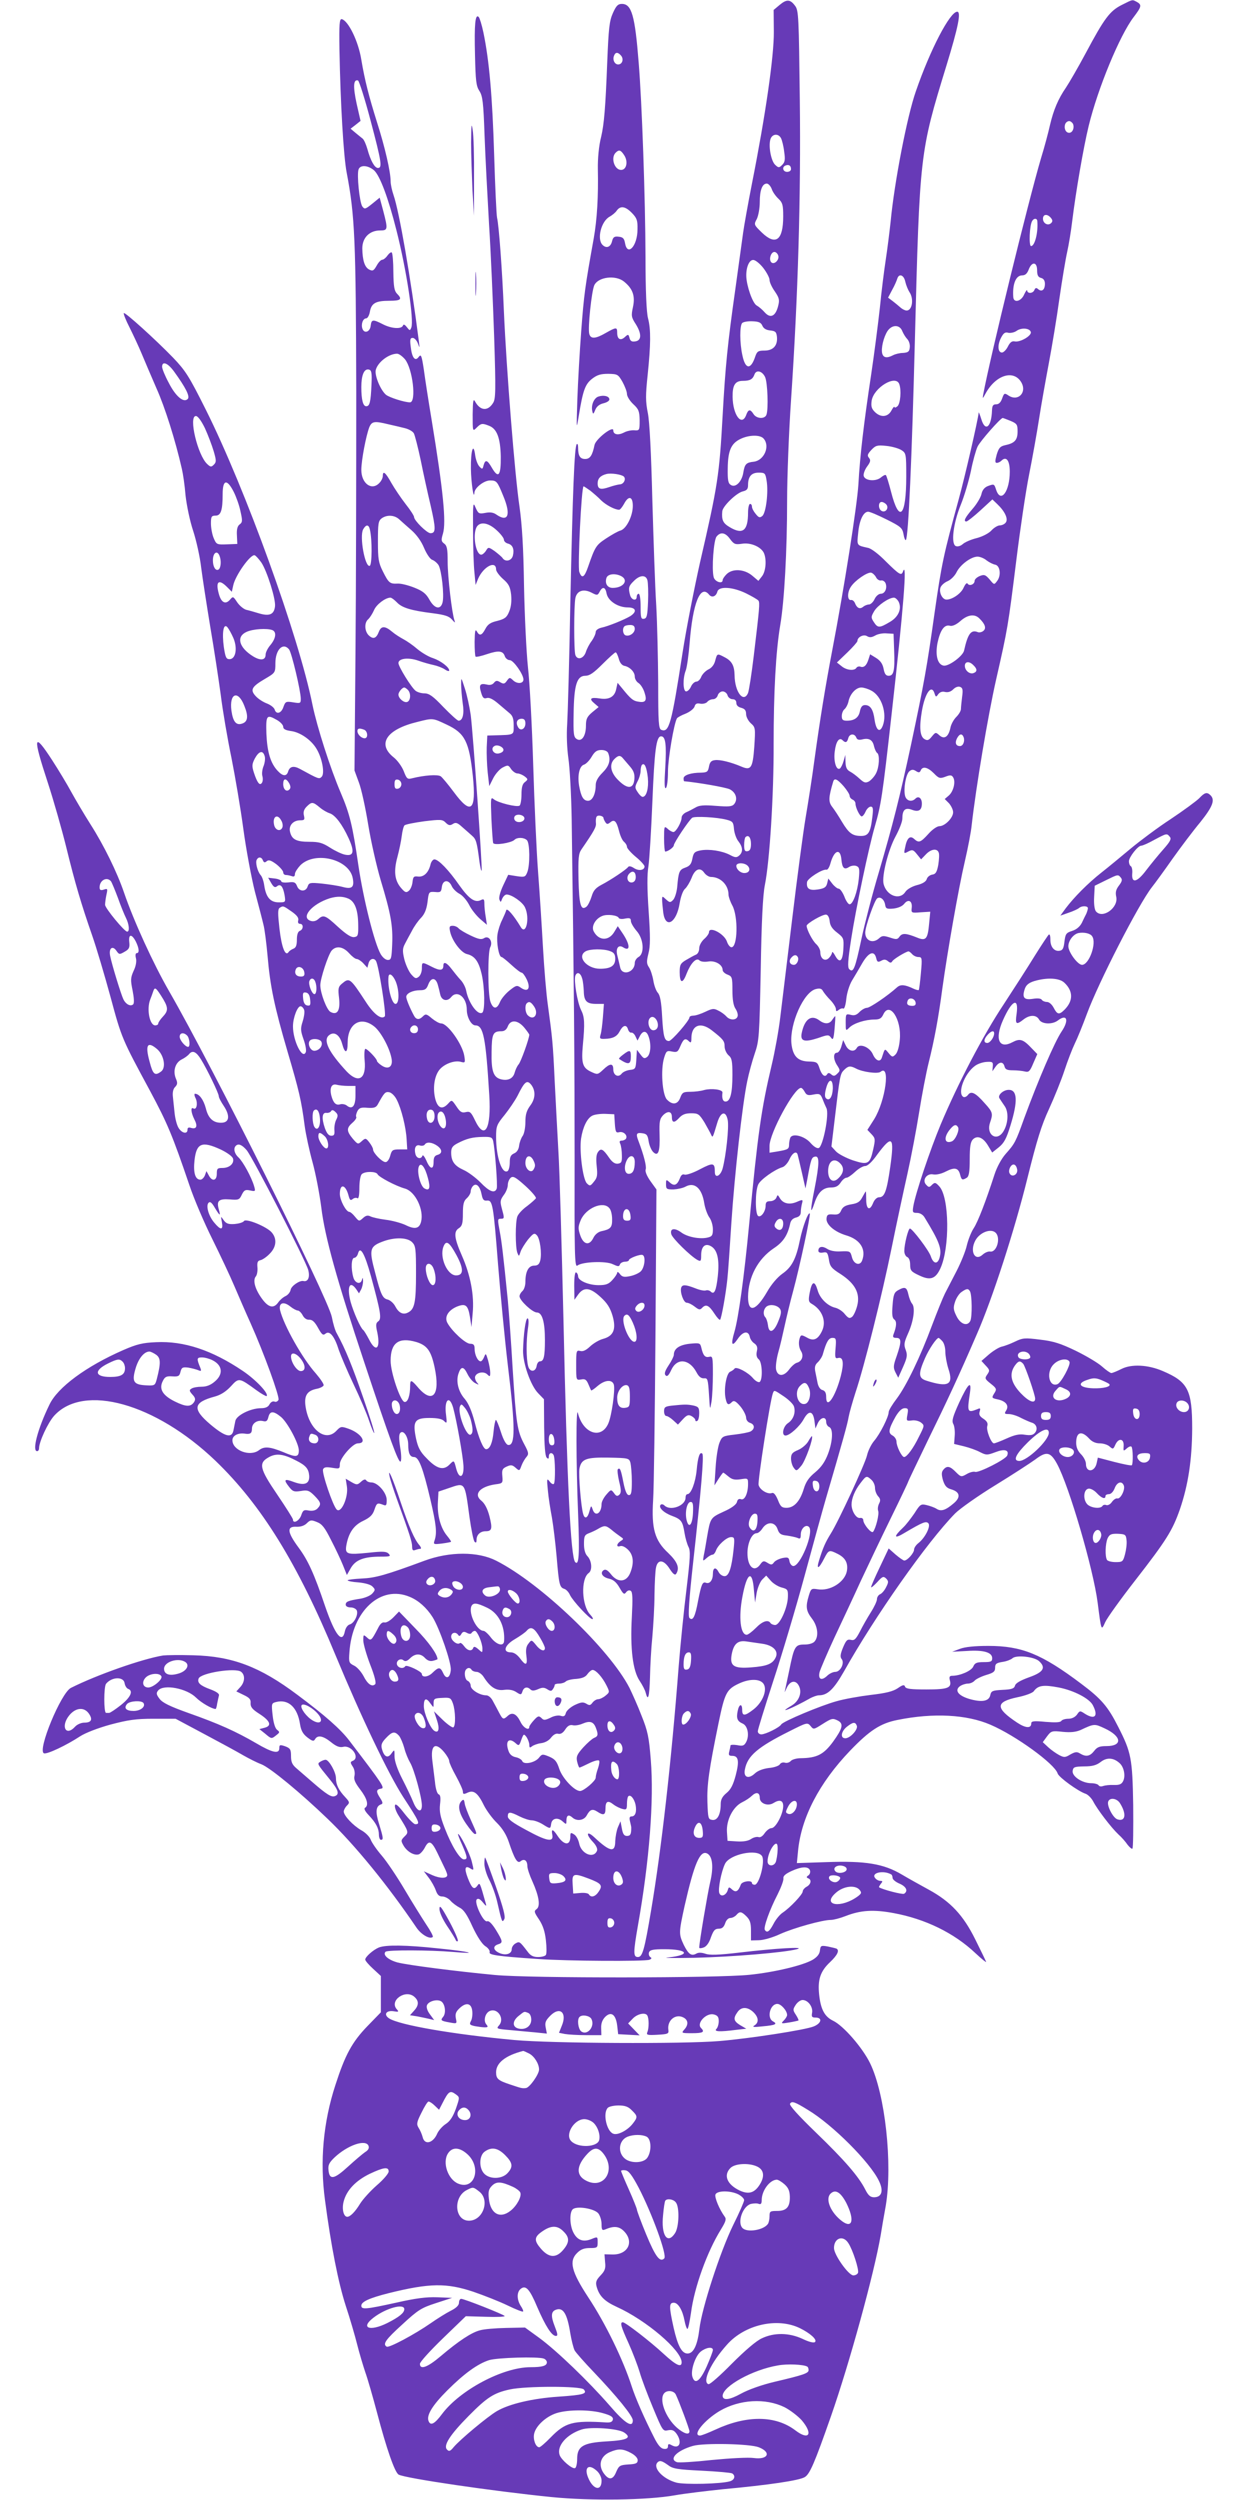 <?xml version="1.0" standalone="no"?>
<!DOCTYPE svg PUBLIC "-//W3C//DTD SVG 20010904//EN"
 "http://www.w3.org/TR/2001/REC-SVG-20010904/DTD/svg10.dtd">
<svg version="1.0" xmlns="http://www.w3.org/2000/svg"
 width="640pt" height="1280pt" viewBox="0 0 640 1280"
 preserveAspectRatio="xMidYMid meet">
<g transform="translate(0,1280) scale(0.1,-0.1)"
fill="#673ab7" stroke="none">
<path d="M3992 12775 l-31 -26 1 -112 c1 -124 -42 -424 -112 -777 -21 -107
-41 -220 -45 -250 -4 -30 -22 -161 -40 -290 -40 -282 -51 -394 -65 -645 -17
-309 -25 -361 -116 -755 -29 -130 -70 -337 -89 -460 -57 -369 -69 -412 -109
-397 -14 6 -16 37 -16 239 -1 128 -5 307 -10 398 -6 91 -14 334 -20 540 -6
240 -14 400 -23 445 -12 60 -12 91 -1 195 16 156 17 232 2 290 -8 29 -13 142
-13 315 -1 300 -18 788 -35 995 -19 241 -36 300 -86 300 -20 0 -29 -9 -46 -47
-18 -40 -22 -78 -29 -252 -9 -233 -16 -316 -31 -381 -12 -46 -18 -113 -17
-165 3 -141 -4 -258 -21 -355 -45 -250 -50 -288 -64 -473 -8 -106 -17 -264
-20 -352 -5 -159 -5 -159 8 -80 21 127 32 158 68 186 26 20 44 25 83 25 47 -1
50 -3 72 -41 12 -22 23 -50 23 -62 0 -12 14 -35 32 -52 28 -26 32 -36 33 -83
0 -52 -1 -53 -28 -51 -15 1 -39 -4 -53 -12 -30 -15 -54 -10 -54 12 0 25 -89
-44 -96 -75 -11 -54 -23 -72 -48 -72 -26 0 -36 16 -36 57 0 15 -3 23 -7 19
-12 -12 -21 -244 -33 -816 -5 -289 -13 -566 -16 -617 -4 -57 -1 -124 6 -175 7
-46 15 -186 17 -313 12 -864 15 -1237 15 -1733 -1 -497 0 -562 14 -552 24 20
147 25 182 7 26 -12 32 -13 36 -1 3 8 15 14 26 14 11 0 20 4 20 8 0 10 61 33
71 26 16 -9 9 -64 -10 -83 -10 -10 -35 -21 -56 -25 -29 -6 -40 -4 -51 11 -7
10 -14 13 -14 7 0 -6 -11 -23 -25 -38 -19 -21 -33 -26 -70 -26 -51 0 -105 23
-105 45 0 7 -4 17 -10 20 -6 4 -10 -21 -10 -67 l1 -73 20 28 c29 39 61 35 114
-14 34 -31 49 -55 61 -95 20 -69 6 -104 -48 -119 -20 -5 -50 -23 -67 -39 -20
-19 -36 -27 -50 -23 -20 5 -21 1 -21 -73 0 -77 0 -77 25 -73 20 4 27 0 37 -23
7 -16 13 -31 15 -33 1 -2 16 8 33 23 38 32 75 34 83 6 7 -28 -11 -157 -28
-197 -36 -85 -130 -53 -156 52 -10 42 -10 -247 1 -520 8 -207 4 -263 -15 -243
-23 23 -42 412 -60 1238 -9 382 -20 772 -26 865 -5 94 -14 256 -19 360 -9 196
-12 221 -35 390 -8 55 -19 188 -25 295 -6 107 -17 281 -25 385 -8 105 -19 352
-25 550 -6 198 -18 423 -27 500 -8 77 -17 264 -20 415 -3 198 -10 311 -23 405
-24 160 -67 703 -80 1000 -9 221 -26 443 -35 480 -3 11 -10 157 -15 325 -9
295 -25 480 -55 624 -8 38 -19 74 -24 79 -18 18 -23 -37 -19 -195 3 -132 6
-158 22 -183 17 -26 21 -56 27 -230 4 -110 15 -315 23 -455 9 -140 20 -398 26
-573 9 -280 8 -321 -6 -341 -27 -43 -66 -39 -92 9 -9 16 -11 1 -12 -67 0 -88
0 -88 20 -68 23 23 29 24 64 10 40 -15 58 -62 60 -158 1 -98 -12 -114 -45 -58
-24 42 -34 45 -43 14 -5 -21 -7 -22 -21 -7 -9 9 -19 35 -22 58 -9 69 -23 26
-22 -69 1 -71 15 -165 18 -122 2 25 49 62 80 62 34 0 37 -4 68 -80 40 -96 25
-136 -35 -95 -15 11 -32 14 -57 9 -33 -6 -36 -4 -50 27 -13 32 -14 24 -13
-116 0 -82 3 -179 7 -215 l6 -65 13 32 c27 62 92 96 92 47 0 -9 16 -31 35 -48
30 -26 37 -40 42 -81 3 -34 0 -62 -10 -86 -12 -30 -22 -38 -61 -48 -35 -8 -49
-18 -61 -41 -18 -34 -30 -38 -44 -12 -8 13 -10 -1 -11 -54 0 -39 2 -73 5 -76
3 -3 30 3 59 13 60 20 82 17 91 -12 4 -10 15 -19 25 -19 19 0 70 -73 70 -99 0
-21 -30 -24 -51 -6 -19 18 -20 18 -34 -1 -11 -16 -17 -17 -34 -7 -16 10 -22 9
-32 -3 -8 -10 -21 -13 -36 -9 -35 8 -42 -1 -30 -40 8 -28 14 -34 29 -29 12 4
31 -5 56 -26 20 -17 47 -40 59 -50 18 -14 23 -29 23 -64 0 -51 6 -48 -100 -51
l-35 -1 -3 -60 c-1 -32 1 -90 5 -129 l8 -70 20 40 c11 22 33 47 48 55 27 14
30 14 44 -8 9 -12 23 -22 32 -22 10 0 26 -7 37 -15 18 -14 18 -16 2 -29 -13
-9 -18 -27 -18 -64 0 -28 -5 -54 -10 -57 -14 -9 -111 15 -132 33 -16 13 -16 6
-12 -100 3 -62 7 -118 9 -124 4 -14 93 0 109 16 14 14 49 13 64 -2 15 -15 16
-126 2 -163 -10 -25 -13 -27 -54 -21 l-44 7 -26 -55 c-15 -32 -23 -62 -19 -72
6 -15 7 -15 14 4 5 12 15 22 23 22 26 0 82 -39 94 -66 26 -55 5 -146 -22 -100
-36 60 -70 99 -74 86 -2 -8 -12 -31 -21 -50 -10 -19 -21 -53 -24 -75 -6 -40 7
-115 21 -115 4 0 26 -18 50 -40 24 -22 47 -40 53 -40 5 0 17 -16 26 -35 21
-45 7 -67 -29 -43 -21 15 -25 14 -59 -13 -20 -16 -42 -42 -49 -59 -16 -39 -35
-38 -49 1 -14 40 -14 254 -1 279 15 29 -7 62 -31 47 -14 -9 -29 -6 -69 13 -28
13 -56 30 -62 37 -6 7 -19 13 -30 13 -17 0 -19 -5 -13 -32 11 -47 56 -106 86
-113 39 -9 60 -37 75 -102 16 -69 18 -189 3 -198 -23 -15 -70 50 -82 112 -3
17 -16 43 -29 56 -13 14 -33 39 -46 56 -25 33 -42 40 -42 17 0 -26 -18 -27
-59 -6 -51 26 -51 26 -51 -9 0 -16 -7 -35 -16 -42 -14 -11 -19 -10 -39 13 -12
14 -28 49 -35 77 -10 42 -9 55 3 78 8 15 24 46 36 67 11 22 32 52 47 67 18 19
28 43 33 81 6 52 7 53 38 51 28 -3 32 0 35 24 4 38 34 42 50 8 6 -15 25 -33
40 -41 16 -8 38 -34 50 -57 11 -23 37 -55 56 -72 l35 -30 -6 40 c-4 22 -7 53
-7 68 0 23 -3 26 -17 19 -31 -16 -61 5 -111 75 -54 78 -107 133 -128 133 -7 0
-17 -12 -20 -27 -10 -41 -34 -64 -63 -61 -23 3 -26 -1 -29 -29 -2 -17 -10 -37
-19 -44 -13 -11 -19 -9 -39 14 -34 39 -39 87 -19 160 9 34 19 82 22 107 3 25
9 49 14 54 4 5 50 14 101 21 84 10 93 10 110 -7 14 -14 22 -16 36 -7 15 10 24
7 48 -15 16 -14 39 -34 51 -45 21 -18 25 -33 38 -134 4 -27 8 -47 11 -45 5 6
-44 706 -56 798 -6 41 -19 102 -30 135 -19 59 -19 60 -19 20 0 -22 4 -65 8
-95 9 -55 0 -90 -21 -90 -6 0 -41 32 -78 70 -53 56 -73 70 -97 70 -16 0 -36 6
-45 13 -22 17 -88 124 -88 142 0 24 50 30 100 13 25 -9 61 -19 80 -23 19 -4
45 -14 57 -22 13 -9 23 -11 23 -6 0 17 -44 50 -82 63 -21 6 -57 27 -80 46 -23
20 -55 42 -72 51 -17 9 -44 26 -59 39 -36 30 -55 30 -67 0 -13 -34 -28 -41
-51 -20 -23 21 -25 67 -3 84 8 8 21 28 29 46 12 29 58 64 84 64 6 0 20 -11 33
-24 26 -28 73 -42 185 -56 61 -8 82 -15 97 -32 15 -17 18 -19 13 -5 -13 36
-35 224 -35 301 0 65 -3 82 -18 93 -15 11 -16 18 -6 51 17 58 2 216 -58 582
-16 96 -34 212 -40 258 -11 72 -14 80 -26 65 -18 -26 -35 -5 -41 51 -5 37 -3
46 10 46 8 0 20 -12 26 -27 10 -27 10 -27 6 7 -43 334 -101 667 -130 751 -8
23 -15 55 -15 71 0 48 -29 175 -70 303 -41 131 -62 212 -80 319 -15 95 -67
200 -100 208 -12 2 -14 -24 -12 -157 5 -274 21 -547 37 -629 42 -220 47 -343
49 -1121 0 -412 -1 -1018 -4 -1345 l-5 -595 22 -60 c13 -33 34 -130 48 -216
14 -86 43 -214 64 -285 52 -172 63 -233 59 -329 -3 -71 -5 -80 -22 -80 -12 0
-27 13 -37 30 -32 56 -88 279 -114 454 -30 206 -44 263 -90 371 -54 126 -122
339 -145 451 -70 350 -343 1105 -546 1511 -86 172 -104 200 -168 267 -90 93
-246 234 -252 228 -3 -3 10 -36 29 -73 19 -38 47 -98 62 -134 15 -36 49 -116
76 -178 44 -98 97 -267 130 -412 6 -25 15 -86 19 -137 6 -52 22 -130 39 -181
16 -49 35 -134 41 -188 7 -55 28 -190 46 -300 19 -111 43 -269 54 -350 10 -82
35 -228 55 -324 19 -96 47 -260 61 -365 14 -104 41 -248 59 -320 19 -71 39
-148 44 -170 6 -22 15 -94 21 -160 13 -154 35 -260 103 -492 58 -197 70 -247
87 -378 6 -44 24 -127 40 -185 16 -58 36 -162 45 -232 18 -150 80 -373 220
-793 130 -392 176 -518 186 -508 5 5 4 37 -2 72 -7 46 -7 67 1 75 16 16 40
-20 40 -60 0 -45 9 -64 30 -64 24 0 45 -54 83 -215 31 -133 35 -173 22 -212
-7 -20 -5 -21 37 -16 23 3 45 7 47 9 2 2 -8 16 -21 32 -32 39 -50 104 -46 171
l3 54 53 18 c85 29 81 34 106 -150 9 -63 20 -119 26 -125 7 -7 10 -4 10 10 0
26 19 44 46 44 33 0 36 13 20 77 -10 38 -24 65 -41 79 -42 33 -9 72 70 84 39
5 40 6 37 42 -3 32 0 39 22 49 22 10 29 9 46 -6 19 -17 20 -17 30 11 6 16 18
36 26 45 12 14 11 22 -11 63 -37 69 -42 104 -60 386 -8 140 -20 299 -25 353
-24 240 -32 303 -41 350 -12 65 -12 67 6 67 18 0 18 3 4 54 -9 34 -8 42 10 67
12 15 21 39 21 52 0 14 7 30 15 37 12 10 25 3 74 -41 32 -29 57 -58 55 -64 -3
-5 -23 -23 -45 -40 -23 -16 -45 -40 -50 -53 -11 -28 -11 -159 0 -187 8 -19 8
-19 16 5 4 14 22 42 38 63 27 32 33 36 45 23 17 -16 27 -94 18 -130 -5 -19
-13 -26 -31 -26 -29 0 -45 -30 -45 -84 0 -19 -7 -39 -15 -46 -8 -7 -15 -19
-15 -27 0 -21 66 -83 89 -83 27 0 41 -48 41 -141 0 -85 -6 -109 -25 -109 -8 0
-15 -10 -17 -22 -5 -34 -36 -35 -44 -2 -10 38 -10 130 -1 192 5 31 4 52 -2 52
-10 0 -21 -82 -23 -165 -1 -65 39 -180 78 -219 l29 -30 1 -143 c1 -94 5 -148
13 -156 8 -8 11 -7 11 6 0 18 15 23 24 8 9 -14 10 -140 2 -148 -4 -5 -14 1
-22 12 -14 18 -15 14 -9 -45 3 -36 13 -99 21 -141 7 -41 18 -131 24 -200 12
-143 15 -156 39 -164 10 -3 23 -17 29 -31 14 -30 101 -124 115 -124 6 0 1 10
-11 23 -44 46 -49 183 -8 213 20 14 16 63 -6 86 -12 12 -18 34 -18 63 0 40 3
47 28 56 15 6 34 15 42 20 34 20 41 20 69 -2 15 -13 37 -29 47 -36 18 -12 18
-13 2 -23 -22 -14 -24 -34 -2 -26 9 3 25 -4 40 -19 28 -28 31 -69 10 -120 -20
-47 -64 -49 -98 -5 -16 20 -27 27 -37 21 -21 -14 -6 -37 28 -44 21 -5 37 -18
53 -46 19 -33 24 -37 34 -23 6 8 16 12 23 7 10 -5 11 -38 6 -134 -9 -163 5
-275 40 -327 14 -21 28 -48 31 -61 12 -47 19 -21 22 79 1 56 6 149 12 207 5
58 11 156 11 216 1 61 4 124 8 140 9 43 40 40 70 -8 17 -26 27 -34 33 -25 19
30 7 61 -41 107 -69 64 -86 125 -77 270 4 58 9 440 12 848 l5 743 -31 43 c-19
27 -28 50 -24 60 5 15 -9 71 -37 145 -14 36 -11 44 18 40 24 -3 29 -9 34 -41
3 -21 14 -46 23 -55 26 -26 36 1 33 90 -2 68 1 80 19 99 24 23 44 19 44 -10 0
-30 12 -32 36 -6 17 19 33 25 63 25 36 0 41 -4 68 -47 15 -27 31 -55 34 -63 8
-17 8 -17 31 60 17 58 44 66 54 15 7 -38 -9 -183 -26 -247 -11 -40 -40 -53
-40 -19 0 48 -8 50 -75 15 -35 -19 -71 -31 -80 -28 -10 4 -18 -2 -24 -19 -14
-35 -29 -42 -52 -21 -18 16 -19 16 -19 -9 0 -25 3 -27 38 -27 20 1 48 7 61 14
47 26 85 -7 97 -86 4 -24 15 -55 25 -70 11 -14 19 -42 19 -62 0 -30 -4 -37
-26 -42 -39 -10 -104 2 -136 26 -34 25 -59 21 -51 -9 5 -21 99 -113 134 -132
17 -9 19 -6 19 24 0 47 22 65 54 44 30 -20 40 -69 31 -152 -8 -73 -18 -96 -36
-78 -6 6 -18 9 -25 6 -8 -3 -32 2 -54 11 -49 19 -66 20 -72 4 -8 -23 12 -78
28 -78 9 0 27 -9 41 -20 22 -17 27 -18 39 -5 19 19 34 12 62 -31 13 -20 26
-34 29 -31 7 8 29 130 37 207 4 36 13 168 21 294 16 241 56 603 81 721 8 39
25 102 38 140 23 67 24 87 31 430 4 248 11 383 21 433 25 124 46 465 45 722 0
264 11 475 34 610 21 123 35 382 35 635 0 121 9 353 20 515 36 532 51 1045 45
1540 -5 422 -6 457 -24 480 -25 34 -43 35 -79 5z m-812 -260 c15 -18 6 -45
-15 -45 -18 0 -30 24 -21 45 7 19 20 19 36 0z m-1283 -331 c57 -215 61 -244
38 -244 -17 0 -38 38 -54 97 -7 24 -17 47 -24 53 -7 5 -23 19 -37 30 l-25 21
26 20 25 20 -20 88 c-19 88 -17 126 7 119 6 -3 35 -94 64 -204z m2102 -92 c5
-10 13 -41 16 -69 6 -40 4 -53 -10 -67 -16 -16 -19 -16 -36 0 -20 18 -35 91
-25 129 8 30 41 34 55 7z m-803 -87 c21 -32 12 -75 -16 -75 -34 0 -54 62 -28
88 17 17 26 15 44 -13z m854 -71 c0 -8 -9 -14 -20 -14 -22 0 -28 26 -7 33 16
6 27 -1 27 -19z m-2135 -6 c30 -27 73 -141 115 -308 52 -205 90 -459 76 -497
-7 -17 -8 -17 -23 2 -11 14 -17 16 -20 8 -7 -19 -59 -16 -103 7 -51 26 -58 25
-62 -7 -3 -32 -32 -43 -42 -17 -9 23 2 54 19 54 7 0 16 16 19 35 8 43 30 55
100 55 59 0 67 8 39 36 -14 14 -18 36 -19 111 0 51 -4 96 -8 100 -3 4 -13 -3
-22 -15 -8 -12 -21 -22 -27 -22 -7 0 -20 -14 -29 -31 -15 -26 -20 -28 -38 -19
-23 12 -34 47 -35 108 0 55 37 92 91 92 40 0 41 5 16 101 l-18 67 -38 -31
c-35 -28 -39 -30 -51 -14 -14 20 -29 164 -19 190 9 24 48 21 79 -5z m2036 -95
c5 -16 21 -38 35 -51 21 -20 24 -32 24 -90 0 -122 -38 -151 -109 -83 -41 40
-42 41 -26 70 8 17 15 55 15 86 0 62 13 95 36 95 8 0 19 -12 25 -27z m-715
-124 c25 -26 29 -38 28 -83 0 -86 -52 -142 -64 -70 -4 23 -11 30 -32 32 -22 3
-29 -2 -34 -22 -7 -31 -29 -40 -49 -20 -30 30 -7 122 37 145 12 7 29 20 36 31
19 26 44 22 78 -13z m748 -216 c9 -22 -20 -51 -35 -36 -14 14 -2 53 16 53 7 0
16 -8 19 -17z m-76 -65 c17 -22 32 -50 32 -61 0 -12 12 -38 27 -59 23 -34 25
-44 17 -75 -13 -52 -39 -65 -68 -33 -12 14 -31 30 -42 36 -21 12 -52 101 -53
151 -1 45 15 83 36 82 10 0 33 -18 51 -41z m-714 -69 c45 -36 59 -73 47 -130
-10 -46 -9 -53 15 -90 30 -49 29 -83 -4 -87 -17 -3 -25 2 -29 18 -5 19 -7 20
-24 4 -22 -20 -39 -11 -39 22 0 30 -4 30 -59 -1 -52 -30 -77 -32 -84 -4 -8 29
12 219 26 249 20 42 108 53 151 19z m709 -226 c6 -15 20 -23 41 -25 26 -3 31
-7 34 -33 4 -44 -19 -70 -64 -70 -32 0 -38 -4 -47 -30 -23 -70 -51 -67 -66 6
-14 63 -14 152 -1 165 6 6 29 10 52 9 32 -1 44 -6 51 -22z m-1830 -172 c40
-48 60 -221 26 -221 -28 0 -106 25 -123 39 -28 24 -59 99 -52 127 10 39 65 82
108 83 9 1 27 -12 41 -28z m-1182 -63 c60 -83 83 -128 70 -141 -21 -21 -62 14
-97 83 -19 35 -34 72 -34 82 0 31 29 20 61 -24z m1011 -68 c-4 -89 -9 -110
-27 -110 -16 0 -25 32 -25 98 0 61 14 95 38 90 14 -3 17 -15 14 -78z m2015 40
c13 -26 18 -166 7 -194 -9 -23 -51 -20 -66 4 -17 27 -27 25 -38 -6 -23 -59
-68 2 -69 94 -1 60 13 82 52 82 37 0 51 8 60 33 9 25 39 18 54 -13z m-2868
-262 c16 -35 36 -88 45 -118 14 -48 14 -56 1 -69 -13 -13 -17 -13 -34 3 -49
45 -97 246 -58 246 10 0 28 -25 46 -62z m938 20 c27 -6 65 -15 85 -20 21 -5
42 -17 47 -27 5 -9 21 -71 35 -137 13 -65 36 -170 51 -233 27 -118 27 -141 -1
-141 -18 0 -84 65 -84 83 0 6 -19 36 -43 66 -24 31 -57 80 -73 108 -30 54 -44
66 -44 36 0 -9 -7 -25 -17 -35 -39 -43 -93 -4 -93 66 0 49 24 175 41 219 13
30 26 32 96 15z m1923 -74 c34 -39 2 -112 -51 -118 -38 -4 -46 -12 -53 -54 -7
-48 -40 -81 -64 -65 -14 8 -17 25 -16 85 1 90 17 127 64 150 44 22 103 23 120
2z m-716 -194 c13 -13 -1 -40 -21 -40 -10 -1 -34 -7 -54 -14 -44 -15 -59 -11
-59 19 0 25 14 40 45 48 24 6 77 -2 89 -13z m731 -21 c10 -58 -3 -165 -22
-181 -13 -10 -18 -9 -34 11 -11 13 -19 29 -19 37 0 8 -4 14 -10 14 -5 0 -10
-20 -10 -44 0 -94 -27 -115 -94 -75 -34 20 -42 36 -38 81 2 26 72 94 105 102
21 5 27 12 27 32 0 44 17 64 54 64 32 0 35 -2 41 -41z m-2728 -58 c12 -24 28
-68 34 -98 11 -49 11 -57 -4 -68 -11 -8 -16 -25 -14 -56 l2 -44 -53 -2 c-52
-2 -54 -1 -68 32 -8 19 -14 53 -14 75 0 35 3 40 24 40 27 0 36 28 36 110 0 75
22 80 57 11z m1825 7 c16 -13 42 -35 56 -50 25 -24 70 -48 92 -48 5 0 16 14
25 30 23 44 45 39 45 -10 0 -51 -32 -116 -62 -126 -13 -3 -46 -22 -75 -41 -51
-34 -56 -41 -92 -145 -19 -55 -32 -63 -45 -26 -9 25 11 438 22 438 2 0 17 -10
34 -22z m-977 -148 c11 -10 39 -35 62 -55 26 -23 50 -56 64 -90 13 -31 31 -57
41 -61 10 -3 25 -15 33 -27 16 -26 30 -154 21 -191 -10 -40 -41 -33 -67 13
-17 31 -34 45 -77 62 -30 12 -68 22 -86 21 -40 -2 -46 3 -76 63 -22 44 -25 63
-25 153 0 91 2 105 19 118 28 20 67 17 91 -6z m498 -55 c20 -18 37 -40 37 -48
0 -8 9 -17 20 -20 25 -6 34 -29 26 -62 -7 -27 -39 -34 -53 -12 -4 6 -23 22
-40 35 -32 22 -33 22 -45 2 -7 -11 -18 -20 -24 -20 -28 0 -45 101 -24 141 17
30 60 24 103 -16z m-649 3 c12 -52 11 -181 -1 -185 -24 -9 -53 149 -34 186 15
27 29 27 35 -1z m1844 -48 c20 -27 27 -29 61 -24 43 7 94 -14 111 -45 16 -32
12 -96 -9 -122 l-18 -23 -32 27 c-41 34 -101 37 -131 7 -11 -11 -20 -24 -20
-30 0 -22 -40 -9 -46 15 -11 42 0 191 15 208 20 25 45 21 69 -13z m-2614 -86
c10 -25 7 -62 -5 -70 -15 -9 -29 14 -29 47 0 39 22 54 34 23z m214 -34 c29
-43 75 -189 70 -225 -5 -41 -28 -51 -80 -36 -23 7 -54 16 -68 19 -13 4 -34 21
-46 39 -20 30 -21 31 -37 12 -23 -26 -45 -14 -57 32 -17 62 0 76 42 34 l25
-25 7 32 c10 51 89 162 110 155 6 -2 21 -19 34 -37z m1843 -70 c39 -21 11 -60
-44 -60 -27 0 -41 22 -32 51 7 21 45 25 76 9z m134 -22 c3 -13 5 -61 3 -108
-3 -71 -6 -85 -20 -88 -16 -3 -18 5 -18 62 0 37 -4 66 -10 66 -5 0 -10 -7 -10
-15 0 -24 -27 -18 -34 8 -10 37 -7 47 19 72 31 32 63 33 70 3z m-209 -68 c8
-37 58 -70 108 -70 42 0 49 -21 14 -44 -29 -18 -115 -53 -150 -60 -16 -4 -28
-13 -28 -22 0 -9 -9 -29 -20 -45 -12 -15 -26 -42 -31 -59 -12 -33 -43 -41 -53
-14 -8 20 -8 252 0 292 8 38 42 49 84 27 27 -14 30 -14 40 5 15 29 30 25 36
-10z m714 2 c30 -15 58 -31 63 -37 8 -11 6 -35 -24 -285 -11 -91 -24 -175 -29
-188 -23 -54 -68 5 -69 91 -1 49 -14 73 -51 92 -38 20 -38 20 -48 -17 -5 -21
-18 -38 -36 -46 -15 -8 -31 -25 -36 -38 -5 -13 -16 -24 -25 -24 -8 0 -21 -11
-27 -25 -6 -14 -17 -25 -25 -25 -16 0 -18 66 -2 107 6 15 15 79 20 141 16 205
55 301 99 248 14 -18 36 -11 43 15 8 29 79 24 147 -9z m-2625 -229 c22 -52 12
-108 -20 -108 -17 0 -21 10 -29 62 -10 74 -2 124 18 102 7 -8 21 -33 31 -56z
m2055 47 c0 -21 -27 -40 -47 -33 -14 5 -18 35 -6 46 3 4 17 7 30 7 16 0 23 -6
23 -20z m-1856 -6 c23 -9 19 -42 -9 -76 -14 -16 -25 -38 -25 -49 0 -30 -26
-33 -65 -9 -72 45 -87 101 -32 125 33 15 104 19 131 9z m86 -99 c13 -16 60
-213 60 -253 0 -23 -2 -24 -39 -18 -37 6 -40 4 -50 -24 -11 -33 -37 -40 -45
-12 -4 10 -21 23 -39 30 -19 7 -44 23 -57 37 -31 33 -22 49 48 90 51 30 52 31
52 79 0 70 39 109 70 71z m1688 -47 c5 -21 16 -34 28 -37 28 -5 54 -31 54 -55
0 -12 9 -27 19 -33 11 -7 25 -29 31 -49 14 -42 5 -54 -35 -46 -24 4 -37 15
-79 67 l-24 29 -7 -32 c-8 -40 -37 -56 -85 -48 -46 7 -56 -1 -27 -25 l22 -19
-33 -27 c-27 -23 -32 -35 -32 -69 0 -52 -22 -84 -47 -68 -16 10 -18 25 -16
132 2 146 17 192 60 192 22 0 43 15 88 60 33 33 63 60 67 60 4 0 11 -15 16
-32z m-1080 -160 c17 -17 15 -55 -3 -62 -16 -6 -45 18 -45 38 0 12 19 36 30
36 3 0 11 -5 18 -12z m1637 -28 c3 -11 15 -20 26 -20 12 0 19 -7 19 -19 0 -12
9 -21 25 -25 18 -5 25 -13 25 -32 0 -14 11 -35 24 -47 24 -21 24 -25 18 -120
-8 -110 -17 -123 -66 -102 -54 23 -111 37 -136 33 -19 -2 -26 -11 -30 -33 -5
-26 -9 -30 -40 -31 -53 0 -90 -13 -90 -29 0 -8 1 -15 3 -15 74 -7 211 -31 233
-41 32 -16 43 -51 23 -76 -11 -13 -28 -14 -94 -9 -61 5 -86 3 -105 -9 -14 -8
-35 -19 -47 -24 -13 -6 -23 -18 -23 -26 0 -24 -29 -75 -42 -75 -6 0 -20 7 -30
17 -17 15 -18 13 -18 -50 0 -37 3 -67 6 -67 14 0 44 22 44 32 0 13 77 128 94
141 13 9 127 3 176 -10 32 -8 35 -13 38 -48 2 -21 12 -50 23 -63 23 -30 24
-55 3 -73 -13 -11 -21 -10 -47 4 -41 21 -106 31 -150 23 -30 -6 -36 -11 -42
-42 -5 -27 -13 -38 -36 -46 -31 -11 -35 -20 -42 -102 -3 -26 -12 -55 -21 -64
-14 -14 -17 -14 -36 3 -19 18 -20 18 -20 -2 0 -11 3 -41 6 -67 12 -84 68 -51
84 50 6 35 17 65 28 74 9 8 24 33 33 55 17 46 44 57 65 26 9 -12 24 -21 34
-21 49 0 90 -41 90 -91 0 -10 9 -36 20 -56 30 -57 27 -213 -5 -213 -7 0 -18
13 -23 29 -14 41 -92 81 -92 48 0 -7 -11 -23 -25 -35 -14 -13 -25 -33 -25 -47
0 -15 -7 -29 -17 -33 -10 -4 -33 -17 -50 -27 -29 -17 -33 -25 -33 -62 0 -58
15 -62 35 -9 21 54 50 85 66 69 7 -7 26 -9 45 -6 36 6 74 -16 74 -44 0 -7 11
-18 25 -23 23 -9 25 -14 25 -80 0 -48 5 -79 16 -95 9 -14 14 -32 10 -40 -7
-20 -40 -19 -57 1 -7 8 -25 22 -40 29 -24 13 -31 12 -67 -5 -23 -11 -50 -20
-62 -20 -11 0 -20 -4 -20 -9 0 -16 -91 -121 -105 -121 -23 0 -29 21 -35 127
-4 73 -10 107 -22 120 -9 10 -19 38 -23 63 -4 24 -14 55 -22 67 -13 19 -13 30
-3 71 10 38 10 85 1 218 -8 116 -8 188 -1 229 5 33 14 179 20 325 11 272 20
340 45 340 23 0 28 -43 21 -162 -5 -77 -4 -108 3 -103 6 3 11 40 11 84 0 67
31 248 46 273 3 5 23 16 44 24 22 9 42 25 46 36 4 15 12 19 30 15 13 -2 29 2
35 9 6 8 20 14 30 14 10 0 21 9 24 20 3 11 15 20 25 20 10 0 22 -9 25 -20z
m-2474 -54 c22 -54 18 -82 -12 -91 -30 -10 -46 10 -54 66 -12 90 34 108 66 25z
m168 -73 c17 -10 31 -25 31 -34 0 -12 12 -18 40 -22 47 -6 103 -45 130 -90 29
-47 44 -127 27 -144 -13 -13 -14 -13 -111 40 -33 18 -53 13 -61 -14 -8 -25
-27 -24 -53 4 -37 39 -54 97 -58 190 -3 96 1 101 55 70z m868 -23 c94 -44 115
-87 134 -264 18 -178 -9 -201 -97 -82 -29 39 -59 75 -67 81 -15 11 -84 6 -148
-10 -23 -6 -27 -2 -42 37 -9 23 -32 55 -51 70 -87 69 -37 144 122 182 79 20
77 20 149 -14z m403 6 c0 -29 -26 -42 -38 -18 -13 23 -4 42 19 42 13 0 19 -7
19 -24z m-826 -32 c19 -7 22 -44 3 -44 -17 0 -37 20 -37 37 0 14 10 16 34 7z
m713 -107 c-2 -7 -13 -13 -25 -15 -26 -4 -42 26 -21 38 16 11 52 -7 46 -23z
m537 -13 c14 -36 5 -66 -29 -100 -24 -24 -35 -44 -35 -64 0 -45 -17 -80 -39
-80 -24 0 -36 21 -46 77 -9 55 2 101 25 108 10 3 28 21 39 40 16 27 27 35 50
35 17 0 31 -6 35 -16z m-1759 -15 c4 -11 1 -34 -5 -50 -7 -16 -10 -39 -7 -51
4 -13 3 -29 -2 -36 -11 -17 -24 0 -41 52 -11 34 -10 44 5 73 21 38 41 43 50
12z m1834 -11 c6 -7 22 -26 36 -42 20 -23 25 -39 23 -65 -4 -51 -35 -53 -82
-6 -40 39 -48 82 -20 109 19 19 30 20 43 4z m128 -100 c5 -54 -7 -98 -27 -98
-5 0 -17 11 -25 24 -15 22 -15 27 -1 55 9 16 16 41 16 54 0 13 3 27 7 31 13
13 24 -12 30 -66z m-1836 -29 c7 -14 8 -24 1 -31 -15 -15 -32 0 -32 28 0 30
15 31 31 3z m574 -4 c0 -11 -8 -21 -17 -23 -14 -3 -18 3 -18 23 0 20 4 26 18
23 9 -2 17 -12 17 -23z m-418 -119 c15 -13 38 -26 51 -30 28 -9 64 -56 97
-128 31 -68 26 -93 -18 -84 -17 3 -52 20 -77 36 -39 25 -57 30 -106 30 -67 0
-90 12 -99 51 -8 32 16 59 52 59 22 0 24 3 19 25 -4 17 0 31 14 45 26 26 32
25 67 -4z m1048 -56 c0 -18 -33 -26 -47 -12 -6 6 -7 15 -3 22 10 16 50 8 50
-10z m405 1 c0 -3 4 -12 9 -20 8 -12 12 -12 25 -2 21 18 32 8 45 -42 6 -25 17
-50 26 -57 8 -7 15 -18 15 -26 0 -7 20 -30 45 -51 25 -20 45 -43 45 -49 0 -20
-30 -25 -55 -8 -14 9 -25 11 -29 5 -9 -13 -88 -66 -136 -91 -30 -16 -42 -29
-51 -60 -7 -22 -18 -45 -26 -52 -29 -23 -38 9 -41 140 -2 109 0 131 15 153 66
96 77 116 74 136 -1 13 0 27 4 32 6 10 35 4 35 -8z m-1650 -12 c7 -11 9 -27 6
-35 -9 -23 -35 -16 -42 10 -11 44 16 63 36 25z m2405 -120 c0 -24 -5 -35 -17
-37 -14 -3 -18 4 -18 31 0 18 3 37 7 41 15 14 28 -2 28 -35z m-2499 -84 c5
-12 10 -13 20 -4 10 8 22 4 49 -16 19 -15 35 -34 35 -41 0 -8 6 -14 14 -14 8
0 21 -3 30 -6 11 -4 16 -1 16 11 0 9 13 29 28 45 75 74 250 31 268 -66 9 -47
-4 -58 -52 -45 -22 6 -69 13 -105 17 -62 6 -67 5 -74 -15 -9 -28 -43 -27 -54
2 -8 20 -15 23 -45 19 -20 -2 -36 0 -36 6 0 5 -15 12 -33 14 l-34 4 16 -28
c12 -20 19 -24 29 -16 18 15 31 0 39 -45 6 -37 5 -37 -30 -37 -43 0 -65 26
-74 86 -3 22 -11 46 -19 54 -16 19 -28 66 -19 79 9 16 25 13 31 -4z m2484 -30
c14 -17 5 -35 -19 -35 -20 0 -41 19 -41 37 0 18 45 17 60 -2z m-575 -56 c0
-15 -7 -25 -18 -27 -22 -4 -33 24 -17 43 18 21 35 13 35 -16z m-1471 -110 c33
-15 49 -58 50 -132 1 -57 -1 -62 -21 -65 -15 -2 -40 14 -82 52 -66 61 -75 64
-102 40 -11 -10 -25 -13 -38 -9 -54 17 6 87 98 116 38 11 67 10 95 -2z m-291
-66 c27 -19 37 -32 34 -45 -3 -11 0 -18 9 -18 19 0 18 -29 -1 -36 -10 -4 -15
-20 -15 -45 0 -29 -5 -41 -17 -46 -10 -4 -21 -11 -25 -17 -17 -26 -36 23 -47
118 -9 80 -9 101 1 108 18 11 18 11 61 -19z m1675 -33 c2 -5 17 -7 33 -3 23 4
29 2 29 -12 0 -10 13 -32 29 -51 37 -41 42 -117 10 -134 -10 -6 -19 -19 -19
-30 0 -49 -66 -69 -75 -22 -3 15 -10 41 -14 59 -10 37 5 58 29 43 39 -25 37
14 -4 74 l-23 34 -17 -28 c-28 -49 -80 -48 -106 1 -14 25 8 65 43 79 25 11 80
4 85 -10z m-1381 -180 c14 -16 32 -30 39 -30 7 0 23 -10 34 -22 l21 -23 6 23
c6 23 27 30 38 12 14 -23 54 -275 45 -284 -18 -18 -57 12 -98 76 -80 122 -83
124 -122 91 -18 -15 -20 -25 -14 -73 7 -64 -9 -90 -44 -71 -19 10 -52 96 -52
137 0 33 40 155 58 177 23 26 58 21 89 -13z m1337 10 c20 -7 26 -17 26 -39 0
-36 -23 -51 -78 -51 -68 0 -120 62 -74 89 22 13 93 14 126 1z m-1566 -108 c3
-16 -2 -22 -17 -22 -24 0 -35 15 -27 36 9 23 40 13 44 -14z m1423 -33 c4 -13
7 -42 8 -64 1 -51 15 -65 64 -65 l39 0 -5 -67 c-3 -38 -8 -78 -12 -90 -6 -20
-4 -23 21 -22 42 1 63 12 77 39 16 31 34 36 42 11 3 -11 11 -20 18 -18 6 1 16
-8 21 -20 l10 -21 11 21 c15 31 34 32 45 2 15 -39 12 -91 -6 -106 -14 -11 -19
-9 -34 11 l-19 25 -3 -50 c-3 -47 -5 -50 -33 -53 -16 -2 -35 -10 -42 -19 -17
-22 -43 -9 -43 22 0 32 -17 32 -52 -2 -28 -26 -29 -26 -63 -10 -42 20 -49 43
-41 134 11 115 9 147 -9 182 -19 38 -38 152 -29 176 9 22 27 14 35 -16z m-955
-14 c19 -46 19 -115 -1 -115 -19 0 -41 84 -36 138 2 24 22 12 37 -23z m-412
-1 c10 -25 7 -64 -4 -64 -13 0 -32 49 -26 67 7 18 23 16 30 -3z m627 -14 c4
-14 10 -37 13 -52 7 -31 36 -38 56 -13 31 38 80 -1 80 -65 0 -38 23 -80 44
-80 41 0 53 -61 71 -356 11 -174 -23 -235 -73 -130 -20 42 -26 47 -47 42 -20
-5 -29 0 -48 29 -24 35 -24 35 -42 15 -30 -33 -53 -25 -66 22 -13 51 -7 109
16 144 21 33 77 56 112 48 25 -7 26 -6 20 31 -10 59 -85 165 -118 165 -10 0
-31 12 -48 26 -28 24 -32 24 -47 9 -18 -18 -34 -16 -45 6 -21 39 -39 83 -39
95 0 18 33 34 70 34 26 0 34 5 43 30 14 36 37 36 48 0z m-653 -78 c3 -28 0
-33 -15 -30 -12 2 -19 14 -21 36 -3 28 0 33 15 30 12 -2 19 -14 21 -36z m1147
-36 c25 -38 -2 -75 -33 -44 -13 13 -16 50 -5 61 12 12 22 7 38 -17z m-1177
-20 c2 -11 -2 -37 -9 -58 -11 -34 -10 -46 5 -89 10 -27 15 -56 12 -65 -16 -43
-66 56 -66 131 0 45 24 106 40 103 8 -2 16 -12 18 -22z m1810 -81 c-2 -12 -11
-20 -23 -20 -24 0 -35 53 -13 66 17 11 40 -18 36 -46z m-1454 1 c33 -24 79
-107 90 -162 10 -44 -14 -63 -49 -40 -14 9 -25 20 -25 24 0 11 -49 62 -59 62
-5 0 -7 -27 -4 -60 9 -94 -31 -119 -91 -57 -92 99 -123 160 -92 186 26 22 55
4 68 -44 14 -52 28 -49 28 6 0 97 65 138 134 85z m770 -7 c14 -17 26 -34 26
-37 -1 -21 -43 -139 -55 -152 -7 -8 -16 -27 -20 -42 -8 -30 -34 -43 -70 -34
-39 10 -50 42 -48 140 1 94 7 106 51 106 15 0 26 9 32 25 14 36 51 33 84 -6z
m-544 -9 c0 -13 -7 -20 -20 -20 -19 0 -27 20 -13 33 13 14 33 6 33 -13z m1504
-5 c59 -46 66 -55 66 -83 0 -15 9 -35 20 -45 17 -14 20 -29 20 -101 0 -93 -11
-136 -35 -136 -14 0 -20 17 -16 46 2 16 -57 23 -94 13 -16 -5 -48 -9 -70 -9
-36 0 -42 -3 -52 -30 -13 -36 -41 -39 -69 -9 -23 26 -32 152 -14 212 11 36 14
39 41 33 26 -5 30 -2 43 29 16 37 25 42 44 23 9 -9 12 -6 12 16 0 67 46 86
104 41z m-1998 -60 c8 -20 -13 -45 -37 -45 -19 0 -35 33 -24 50 10 16 55 12
61 -5z m1073 -218 c24 -30 23 -71 -3 -106 -20 -27 -26 -47 -26 -86 0 -28 -6
-60 -14 -71 -8 -11 -16 -33 -18 -49 -2 -19 -11 -34 -25 -40 -18 -8 -23 -18
-23 -47 0 -20 -5 -40 -11 -44 -29 -17 -59 72 -59 175 0 55 3 63 44 113 23 29
53 73 66 98 36 73 48 82 69 57z m-936 -7 l37 0 0 -50 c0 -54 -17 -73 -45 -50
-8 6 -23 9 -33 6 -22 -7 -36 7 -46 46 -9 39 2 61 28 54 11 -3 38 -6 59 -6z
m248 -70 c24 -46 48 -143 51 -205 l3 -50 -39 0 c-36 0 -40 -3 -48 -32 -5 -19
-15 -33 -24 -33 -18 0 -64 47 -64 65 0 7 -9 23 -19 36 -18 23 -20 23 -39 6
-19 -17 -20 -17 -46 13 -32 39 -33 54 -1 82 13 11 22 25 19 29 -3 5 0 18 6 30
9 17 19 20 52 17 32 -2 43 1 52 17 33 60 38 66 58 63 12 -2 29 -18 39 -38z
m-393 -95 c4 -43 -13 -69 -28 -45 -11 17 -13 74 -3 84 15 14 28 -2 31 -39z
m84 -7 c-7 -13 -11 -36 -10 -53 2 -24 -1 -30 -16 -30 -13 0 -23 12 -33 40 -17
50 -14 81 9 77 9 -1 20 3 23 9 5 8 12 6 23 -5 13 -12 13 -20 4 -38z m503 17
c0 -36 -29 -47 -38 -15 -8 30 2 52 22 48 10 -2 16 -14 16 -33z m56 -12 c9 -43
-6 -65 -26 -39 -16 21 -20 58 -8 70 13 13 28 -1 34 -31z m867 -27 c3 -42 6
-47 22 -43 22 6 45 -16 35 -33 -3 -5 -13 -10 -22 -10 -11 0 -13 -5 -7 -17 4
-10 8 -36 8 -58 1 -34 -2 -40 -20 -43 -15 -2 -29 7 -45 30 -31 45 -42 51 -57
30 -9 -12 -11 -34 -7 -72 5 -47 3 -60 -14 -80 -18 -23 -21 -24 -36 -9 -21 20
-39 164 -30 229 9 59 31 105 58 118 12 6 42 10 67 9 l45 -2 3 -49z m-1486 -63
c19 -17 25 -63 9 -63 -14 0 -41 41 -41 62 0 22 8 23 32 1z m863 -25 c9 -42 24
-230 18 -244 -10 -26 -38 -15 -83 32 -25 25 -64 54 -87 64 -46 21 -63 44 -63
89 0 24 7 34 32 47 48 25 77 32 130 33 42 1 48 -2 53 -21z m-287 -24 c27 -19
28 -40 2 -47 -15 -4 -20 -14 -20 -36 0 -42 -18 -39 -37 7 -9 20 -18 31 -20 25
-7 -20 -30 -15 -36 8 -8 31 2 51 23 44 10 -3 21 -1 25 5 9 15 37 12 63 -6z
m492 -73 c12 -24 12 -32 1 -50 -13 -20 -41 3 -41 34 0 38 23 47 40 16z m520
-10 c0 -42 -10 -61 -31 -61 -22 0 -26 38 -9 71 16 30 40 24 40 -10z m-1059
-83 c14 -51 8 -68 -19 -52 -20 13 -38 84 -28 110 10 27 32 0 47 -58z m-258 20
c6 -14 94 -61 142 -74 52 -16 96 -108 81 -169 -9 -36 -32 -41 -80 -17 -24 11
-69 23 -102 27 -32 4 -67 12 -77 17 -14 7 -24 5 -39 -9 -19 -17 -20 -17 -40 7
-11 14 -24 25 -29 25 -17 0 -49 60 -49 92 0 56 30 49 45 -10 6 -22 10 -25 21
-16 7 6 18 8 24 4 6 -4 10 14 10 52 0 33 5 64 12 71 16 16 74 15 81 0z m533
-104 c5 -26 11 -33 27 -31 29 3 33 -19 57 -327 12 -149 34 -380 50 -515 39
-321 39 -416 1 -409 -10 2 -24 27 -36 65 -11 35 -23 63 -26 63 -3 0 -9 -27
-12 -60 -5 -57 -19 -90 -38 -90 -14 0 -37 53 -59 140 -15 57 -31 94 -50 117
-33 37 -46 89 -33 129 13 40 27 39 46 0 9 -19 26 -40 39 -47 21 -11 22 -11 9
4 -7 9 -11 23 -8 30 8 21 45 27 62 10 13 -13 15 -12 15 9 0 13 -5 41 -11 63
-11 37 -12 38 -20 18 -5 -13 -13 -23 -18 -23 -15 0 -31 34 -31 64 0 20 -5 26
-23 26 -24 0 -95 66 -117 108 -15 30 5 63 49 82 45 18 57 8 67 -52 l8 -53 6
70 c9 92 -11 196 -55 296 -40 91 -43 124 -15 141 16 11 20 24 20 74 0 48 4 65
20 79 11 10 20 26 20 35 0 9 5 21 12 28 17 17 36 -2 44 -44z m654 -70 c8 -8
14 -33 14 -56 1 -43 -8 -52 -56 -62 -16 -4 -32 -17 -40 -34 -20 -41 -50 -36
-67 13 -12 35 -11 45 2 77 26 63 116 101 147 62z m108 -37 c3 -22 -1 -27 -17
-27 -15 0 -21 6 -21 23 0 46 33 49 38 4z m-1118 -137 c18 -18 20 -33 20 -159
0 -148 -7 -183 -39 -200 -26 -15 -49 -4 -67 30 -8 16 -25 31 -38 35 -27 6 -36
24 -65 137 -33 123 -29 136 46 163 58 20 119 18 143 -6z m228 -68 c37 -69 36
-102 -3 -102 -45 0 -85 92 -65 146 14 37 30 26 68 -44z m-439 -105 c50 -184
56 -219 38 -232 -13 -9 -14 -19 -5 -58 17 -84 -8 -104 -43 -34 -12 23 -25 44
-29 47 -14 10 -50 91 -65 145 -20 77 -4 111 29 64 l14 -21 11 20 c6 12 10 31
10 44 -1 18 -2 19 -6 5 -7 -26 -36 -17 -44 13 -13 46 -10 100 5 100 7 0 16 10
19 22 11 41 34 1 66 -115z m321 37 c15 -38 13 -84 -4 -84 -15 0 -36 49 -36 86
0 32 28 31 40 -2z m1080 -188 c0 -22 -29 -41 -42 -28 -8 8 -8 15 2 27 16 19
40 20 40 1z m-60 -88 c22 -49 26 -98 8 -98 -29 0 -72 112 -51 133 14 14 25 5
43 -35z m-1109 -99 c56 -17 76 -45 94 -129 31 -145 -11 -192 -88 -100 -31 36
-37 37 -37 6 0 -51 -12 -87 -29 -84 -21 4 -71 150 -71 211 0 92 41 122 131 96z
m1094 -279 c0 -50 -2 -55 -24 -58 -28 -4 -41 12 -41 52 0 34 27 68 49 64 12
-3 16 -16 16 -58z m-1179 -44 c11 -44 -20 -65 -35 -23 -5 12 -6 28 -4 35 8 21
32 13 39 -12z m274 -13 c18 -66 50 -246 53 -298 3 -61 -22 -71 -37 -15 -12 46
-11 45 -36 20 -30 -30 -65 -20 -116 34 -33 33 -44 55 -54 101 -18 88 -7 105
69 105 41 0 65 -5 75 -16 14 -14 15 -11 10 30 -11 77 16 107 36 39z m90 -61
c12 -46 13 -69 0 -77 -21 -13 -68 109 -55 144 6 14 9 13 25 -7 11 -13 24 -40
30 -60z m428 -105 c2 -19 -1 -27 -12 -27 -11 0 -16 10 -16 31 0 38 24 35 28
-4z m390 -117 c3 -14 7 -56 7 -95 0 -56 -3 -70 -15 -70 -10 0 -19 19 -28 64
-13 68 -18 79 -29 68 -3 -4 0 -32 7 -62 11 -44 11 -58 1 -68 -10 -9 -16 -8
-27 8 -15 20 -16 20 -40 -8 -13 -15 -24 -36 -24 -47 0 -49 -33 -69 -46 -27 -7
20 -8 20 -16 -10 -9 -36 -24 -43 -32 -15 -11 34 -25 205 -19 234 10 48 34 57
150 55 102 -2 104 -3 111 -27z"/>
<path d="M3190 7400 c-14 -10 -23 -20 -20 -22 49 -32 60 -29 60 14 0 33 -6 34
-40 8z"/>
<path d="M5744 12775 c-62 -31 -90 -69 -185 -247 -39 -73 -85 -152 -101 -176
-40 -58 -64 -115 -82 -192 -8 -36 -28 -112 -46 -170 -66 -224 -262 -1025 -296
-1210 -4 -23 -3 -23 12 5 53 97 147 125 185 54 26 -50 -19 -95 -66 -65 -22 15
-24 14 -34 -14 -7 -20 -17 -30 -30 -30 -17 0 -21 -7 -22 -32 -3 -86 -35 -111
-55 -43 -7 22 -13 37 -13 33 -5 -44 -70 -326 -102 -443 -78 -285 -88 -331
-124 -583 -39 -277 -54 -362 -121 -677 -58 -270 -92 -404 -164 -650 -33 -110
-73 -265 -90 -345 -32 -150 -41 -173 -62 -152 -9 9 -7 44 10 154 24 156 90
469 121 576 32 111 39 154 86 575 61 543 81 795 58 730 -8 -22 -19 -15 -86 51
-37 38 -76 68 -93 71 -59 13 -57 11 -50 77 6 66 27 108 51 108 9 0 51 -18 95
-40 72 -36 80 -43 86 -75 3 -20 9 -33 12 -30 13 12 31 425 46 1015 25 968 25
968 162 1415 60 196 76 275 55 275 -37 0 -138 -193 -212 -408 -44 -125 -110
-465 -129 -667 -6 -55 -17 -143 -25 -195 -8 -52 -22 -162 -30 -245 -9 -82 -29
-238 -45 -345 -37 -245 -57 -413 -65 -560 -7 -111 -72 -526 -134 -850 -35
-184 -62 -349 -91 -560 -11 -85 -32 -218 -45 -295 -13 -77 -44 -311 -69 -520
-25 -209 -53 -435 -61 -503 -8 -68 -28 -178 -44 -245 -53 -224 -71 -348 -116
-822 -25 -262 -54 -473 -75 -545 -19 -64 -13 -79 16 -37 27 41 56 46 63 12 2
-11 12 -26 23 -33 14 -10 18 -21 13 -41 -4 -19 -1 -32 10 -41 18 -15 21 -105
4 -116 -6 -3 -21 5 -33 19 -26 31 -86 62 -95 50 -3 -5 -13 -12 -22 -16 -20 -7
-34 -90 -24 -137 7 -33 14 -37 33 -18 9 9 19 5 42 -22 16 -19 29 -45 30 -57 0
-13 8 -24 20 -28 25 -8 26 -31 3 -44 -10 -5 -47 -12 -81 -16 -61 -7 -65 -9
-78 -41 -8 -19 -17 -76 -20 -126 l-6 -93 21 33 c11 17 22 32 24 32 2 0 14 -9
27 -20 18 -15 31 -18 61 -14 38 6 39 6 39 -24 0 -47 -17 -85 -36 -78 -11 4
-18 -1 -21 -15 -4 -13 -28 -31 -69 -49 -67 -31 -67 -32 -84 -130 -6 -36 -13
-78 -17 -95 -5 -29 -5 -30 14 -13 11 10 25 18 31 18 6 0 13 9 17 19 9 29 55
71 78 71 18 0 19 -5 13 -63 -10 -95 -24 -137 -46 -137 -11 0 -24 9 -30 20 -15
29 -30 25 -30 -8 0 -32 -16 -53 -35 -46 -18 7 -24 -6 -41 -93 -15 -82 -27
-104 -44 -87 -8 8 -2 94 19 285 41 369 56 547 47 556 -13 13 -23 -17 -29 -83
-6 -64 -29 -124 -47 -124 -6 0 -10 -8 -10 -18 0 -42 -78 -70 -108 -40 -6 6
-15 8 -19 4 -14 -13 14 -41 57 -57 48 -18 55 -27 65 -89 4 -25 13 -56 20 -70
11 -21 9 -56 -10 -215 -13 -105 -31 -282 -40 -395 -38 -495 -89 -940 -141
-1249 -35 -209 -45 -241 -68 -241 -24 0 -24 22 0 160 59 332 83 644 66 850 -9
116 -16 148 -47 225 -19 50 -48 114 -62 143 -102 198 -455 536 -682 651 -93
48 -239 48 -368 0 -197 -73 -251 -88 -320 -91 -40 -2 -73 -6 -73 -9 0 -4 25
-9 56 -11 32 -3 62 -11 71 -21 15 -15 15 -18 -1 -36 -10 -11 -37 -22 -59 -26
-64 -10 -77 -15 -77 -31 0 -8 10 -14 25 -14 14 0 28 -7 32 -16 8 -22 -14 -65
-36 -71 -11 -3 -21 -17 -25 -34 -13 -68 -50 -22 -101 126 -57 169 -88 236
-136 301 -59 80 -62 110 -11 107 22 -1 41 6 53 18 17 17 23 18 52 6 26 -10 40
-28 72 -92 23 -44 50 -102 61 -129 l20 -50 21 37 c25 41 66 57 153 57 48 0 52
2 40 15 -12 12 -30 13 -103 5 -109 -11 -121 -8 -114 36 11 64 37 104 86 127
35 17 49 30 58 57 12 35 14 37 46 25 14 -6 17 -2 17 25 0 37 -46 90 -79 90
-11 0 -23 5 -26 11 -5 7 -14 4 -27 -8 -18 -16 -21 -17 -49 -1 l-29 17 6 -39
c9 -54 -29 -141 -52 -119 -20 20 -77 188 -70 206 5 11 15 13 46 8 38 -6 40 -6
40 19 0 30 66 106 92 106 51 0 18 52 -48 75 -37 13 -40 12 -62 -11 -57 -60
-142 9 -158 128 -7 53 9 77 56 87 18 3 35 12 37 18 2 6 -16 33 -40 61 -69 77
-164 246 -183 324 -8 37 17 47 52 19 15 -12 32 -21 39 -21 6 0 18 -11 25 -25
8 -15 21 -23 33 -22 15 1 28 -10 45 -41 20 -36 26 -41 39 -30 21 17 46 -14 68
-85 10 -28 43 -107 75 -174 32 -67 68 -151 80 -188 12 -36 24 -64 26 -62 3 2
-23 85 -57 183 -56 162 -91 248 -134 326 -9 14 -20 53 -26 85 -19 96 -610
1281 -832 1666 -82 142 -182 361 -232 507 -35 103 -103 242 -172 350 -33 52
-77 127 -98 165 -21 39 -65 112 -98 163 -96 148 -101 124 -22 -116 30 -92 72
-240 94 -329 46 -188 77 -292 133 -453 22 -63 64 -205 94 -315 57 -212 59
-215 202 -480 89 -166 115 -228 202 -484 23 -69 76 -193 117 -275 41 -83 92
-191 113 -241 21 -49 58 -135 83 -190 68 -152 149 -375 143 -392 -4 -8 -13
-13 -21 -9 -9 3 -19 -3 -25 -14 -7 -14 -21 -20 -44 -20 -52 0 -125 -36 -131
-65 -3 -14 -7 -36 -10 -50 -9 -40 -43 -31 -118 32 -94 80 -88 113 24 143 29 8
56 25 81 52 41 45 42 45 131 -20 26 -19 50 -32 52 -30 13 12 -55 84 -122 129
-157 106 -301 154 -444 147 -69 -3 -98 -10 -167 -40 -190 -83 -337 -191 -379
-280 -60 -123 -90 -238 -63 -238 6 0 10 7 10 15 0 33 45 130 77 166 151 167
519 64 826 -230 235 -226 421 -526 615 -996 132 -318 269 -605 346 -725 85
-130 89 -140 62 -140 -7 0 -33 26 -57 57 -31 40 -45 51 -47 39 -2 -9 6 -31 17
-49 54 -86 55 -88 32 -110 -19 -19 -19 -22 -4 -48 19 -31 55 -51 78 -43 9 4
23 20 31 36 20 38 34 32 63 -28 13 -27 30 -62 37 -77 8 -16 14 -32 14 -37 0
-18 -35 -19 -76 -1 l-44 20 25 -33 c14 -18 30 -47 36 -64 8 -23 17 -32 33 -32
13 0 31 -9 42 -21 10 -12 32 -28 47 -36 21 -10 39 -37 66 -97 24 -51 48 -88
65 -100 15 -9 25 -23 23 -31 -6 -14 37 -21 246 -35 152 -11 547 -13 572 -4 12
5 13 9 4 14 -6 5 -9 15 -6 24 5 13 22 16 79 16 122 0 136 -30 20 -42 -37 -3
23 -4 133 -2 201 5 460 27 525 44 51 14 -108 5 -293 -17 -110 -13 -155 -14
-176 -6 -18 6 -34 7 -45 1 -26 -15 -41 -4 -65 44 -26 56 -26 61 4 199 49 216
79 288 116 269 28 -15 33 -71 15 -147 -13 -56 -56 -309 -56 -335 0 -4 10 -4
23 1 14 5 28 24 37 52 13 35 20 44 40 44 17 0 26 8 33 28 5 16 16 27 27 27 9
0 23 7 30 15 17 20 26 19 52 -7 18 -18 23 -34 23 -73 l0 -50 40 1 c23 0 72 14
110 32 72 32 216 72 259 72 14 0 48 9 76 20 77 30 143 34 245 15 163 -30 310
-102 419 -205 32 -30 57 -50 55 -45 -2 6 -27 58 -56 116 -61 123 -126 193
-238 254 -38 21 -100 55 -137 77 -94 56 -187 71 -385 64 l-153 -5 6 62 c16
170 108 348 267 514 99 103 155 140 243 157 183 37 354 28 476 -25 128 -55
328 -200 343 -249 6 -20 106 -92 143 -104 12 -4 30 -22 39 -39 21 -41 92 -134
129 -169 16 -14 37 -38 47 -53 11 -14 22 -23 25 -20 4 4 5 104 4 223 -4 239
-10 270 -77 401 -52 103 -86 143 -189 220 -203 153 -305 194 -476 194 -69 0
-119 -5 -145 -15 l-40 -15 75 4 c86 6 130 -7 130 -37 0 -17 -6 -20 -43 -20
-36 0 -46 -4 -54 -23 -10 -22 -67 -47 -108 -47 -13 0 -16 -6 -12 -22 11 -40
-8 -48 -120 -48 -80 0 -105 3 -109 14 -4 12 -12 10 -38 -8 -24 -16 -60 -25
-138 -34 -58 -7 -136 -21 -174 -32 -81 -22 -274 -103 -284 -119 -9 -16 -81
-51 -102 -51 -10 0 -18 7 -18 16 0 9 36 124 79 257 44 133 116 375 160 537 44
162 93 340 109 395 89 304 111 384 117 420 4 22 20 78 35 125 45 134 135 494
185 740 25 124 62 295 81 380 19 85 46 227 60 315 14 88 36 203 49 255 29 116
50 229 70 380 25 182 83 514 115 650 16 69 32 152 35 185 22 195 83 559 125
745 60 264 61 270 104 615 19 154 48 350 65 435 17 85 40 214 51 285 11 72 34
200 50 285 16 85 41 234 54 330 14 97 32 205 40 240 8 36 20 108 26 160 18
146 57 374 84 485 47 193 159 464 230 557 41 54 43 63 17 78 -25 13 -19 14
-77 -15z m-250 -610 c8 -21 -3 -45 -20 -45 -18 0 -28 24 -20 45 3 8 12 15 20
15 7 0 16 -7 20 -15z m-114 -480 c10 -12 10 -19 2 -27 -16 -16 -42 -2 -42 22
0 24 22 26 40 5z m-69 -17 c5 -59 -13 -128 -32 -128 -12 0 -8 108 6 129 9 15
25 14 26 -1z m-1 -252 c0 -25 5 -35 20 -39 13 -3 20 -14 20 -30 0 -31 -16 -43
-34 -28 -10 9 -15 8 -20 -4 -7 -18 -36 -20 -37 -2 0 6 -7 -3 -15 -20 -15 -36
-53 -46 -56 -15 -5 67 13 112 45 112 16 0 26 9 34 30 16 42 43 40 43 -4z
m-675 -58 c4 -18 14 -42 21 -53 24 -34 15 -95 -14 -95 -8 0 -22 7 -31 15 -9 8
-27 23 -40 33 l-24 18 21 40 c12 21 23 47 26 57 9 29 34 19 41 -15z m-15 -254
c6 -14 17 -32 26 -41 8 -9 14 -27 12 -42 -2 -21 -8 -26 -34 -28 -18 0 -41 -6
-52 -12 -31 -16 -49 -13 -55 9 -7 26 7 84 27 115 23 34 63 34 76 -1z m658 -5
c3 -19 -56 -53 -83 -47 -14 3 -24 -5 -35 -27 -8 -16 -22 -30 -30 -30 -21 0
-24 38 -5 75 13 25 21 31 38 26 12 -2 31 2 42 10 25 18 69 14 73 -7z m-674
-265 c12 -31 6 -101 -9 -114 -8 -7 -15 -9 -15 -4 -1 5 -8 -3 -16 -18 -18 -34
-55 -37 -85 -7 -17 17 -20 29 -16 58 11 66 122 134 141 85z m570 -189 c33 -14
36 -19 36 -54 0 -44 -15 -60 -62 -70 -27 -6 -34 -13 -45 -49 -9 -33 -9 -42 1
-42 6 0 17 5 23 11 25 25 43 2 43 -56 0 -100 -45 -163 -69 -95 -11 34 -11 33
-44 21 -17 -7 -28 -21 -32 -41 -4 -17 -24 -51 -46 -76 -38 -44 -48 -64 -31
-64 5 0 37 25 71 56 l62 57 25 -24 c39 -37 58 -77 43 -95 -6 -8 -20 -14 -30
-14 -10 0 -29 -11 -42 -25 -13 -15 -46 -32 -76 -40 -29 -7 -61 -21 -72 -31
-10 -9 -25 -14 -35 -10 -26 10 -14 115 25 211 18 44 41 122 52 173 10 52 26
108 34 125 13 28 118 147 129 147 2 0 20 -7 40 -15z m-558 -150 c23 -15 24
-20 24 -134 0 -207 -36 -243 -78 -78 -11 43 -23 81 -26 84 -3 4 -14 -2 -25
-11 -26 -23 -84 -18 -89 8 -2 10 6 32 18 48 17 23 19 32 9 44 -10 12 -7 19 12
40 22 23 29 26 77 21 30 -3 64 -13 78 -22z m-78 -278 c14 -17 -2 -42 -22 -34
-20 8 -21 47 -2 47 7 0 18 -6 24 -13z m513 -286 c13 -10 33 -20 44 -22 26 -5
32 -56 10 -84 -15 -20 -15 -20 -38 8 -21 24 -27 27 -50 18 -15 -6 -27 -17 -27
-25 0 -18 -27 -29 -36 -14 -4 6 -12 -3 -20 -20 -12 -30 -58 -62 -88 -62 -21 0
-39 36 -31 61 4 12 20 26 36 33 17 7 38 28 47 47 19 38 74 79 107 79 12 0 33
-8 46 -19z m-566 -86 c5 -11 17 -19 26 -17 9 2 19 -5 23 -14 10 -25 -3 -54
-24 -54 -11 0 -25 -12 -32 -27 -7 -16 -21 -28 -29 -28 -9 0 -23 -6 -30 -12
-17 -14 -32 -6 -42 20 -4 9 -12 16 -19 15 -20 -4 -21 38 -2 67 21 33 84 76
104 73 8 -2 19 -12 25 -23z m115 -124 c19 -36 1 -80 -45 -106 -52 -31 -61 -31
-81 0 -15 23 -15 27 2 56 18 30 75 69 101 69 7 0 17 -9 23 -19z m414 -87 c30
-29 37 -51 21 -64 -8 -7 -22 -10 -30 -6 -34 13 -50 -10 -69 -95 -6 -28 -79
-82 -105 -77 -31 6 -43 53 -31 116 14 66 35 96 64 88 12 -3 31 5 53 24 37 33
73 38 97 14z m-436 -164 c4 -104 -2 -130 -28 -130 -14 0 -21 9 -26 36 -5 25
-16 41 -38 55 l-31 19 -9 -28 c-10 -31 -24 -42 -42 -35 -6 2 -15 0 -19 -6 -10
-17 -51 -13 -76 8 l-24 19 53 51 c28 27 52 54 52 59 0 20 31 36 49 25 13 -8
24 -7 42 3 13 8 40 13 59 11 l35 -2 3 -85z m406 -76 c20 -19 20 -33 1 -40 -20
-8 -45 13 -45 37 0 23 23 25 44 3z m-58 -162 c-3 -25 -6 -53 -6 -62 0 -10 -11
-28 -24 -41 -13 -13 -27 -38 -30 -56 -10 -46 -31 -60 -56 -38 -19 17 -20 17
-39 -6 -16 -20 -23 -22 -38 -13 -23 14 -27 60 -13 143 16 94 50 140 65 90 6
-19 8 -19 19 -3 9 11 21 15 35 11 15 -3 29 1 42 14 11 11 25 16 35 12 13 -5
15 -15 10 -51z m-465 32 c53 -27 82 -118 59 -179 -15 -39 -34 -25 -42 29 -7
54 -22 76 -49 76 -14 0 -21 -9 -26 -30 -6 -34 -28 -50 -67 -50 -21 0 -26 5
-26 24 0 13 6 29 14 35 8 7 18 26 21 43 9 37 38 68 65 68 12 0 35 -7 51 -16z
m-77 -240 c4 -11 13 -14 30 -10 35 9 54 -2 61 -35 4 -16 11 -31 16 -34 14 -9
11 -73 -6 -105 -8 -16 -25 -34 -36 -41 -18 -9 -25 -7 -48 14 -14 13 -36 30
-48 36 -17 9 -23 21 -24 49 l-1 37 -9 -32 c-5 -18 -14 -35 -19 -38 -18 -11
-33 37 -26 88 6 51 23 74 40 57 15 -15 23 -12 29 10 6 24 32 26 41 4z m550 1
c7 -20 -3 -45 -19 -45 -21 0 -27 17 -15 40 13 24 26 26 34 5z m-153 -184 c26
-27 32 -28 59 -18 25 10 33 9 40 -3 14 -22 2 -72 -22 -93 l-21 -18 22 -22 c11
-13 21 -33 21 -46 0 -28 -42 -71 -70 -71 -12 0 -37 -17 -57 -40 -40 -44 -49
-47 -73 -25 -21 19 -37 4 -46 -45 -7 -31 -6 -32 16 -20 21 11 26 10 45 -14
l21 -26 24 25 c26 28 58 33 66 10 4 -8 2 -36 -2 -63 -7 -38 -14 -48 -31 -50
-12 -2 -25 -12 -28 -23 -4 -13 -22 -24 -51 -31 -26 -7 -51 -22 -59 -35 -29
-44 -96 -19 -111 41 -10 41 24 175 61 243 19 35 35 76 35 91 0 45 14 59 49 46
34 -13 51 -3 51 32 0 27 -17 41 -33 25 -19 -19 -46 -12 -53 14 -9 36 4 111 22
126 12 10 20 10 34 1 14 -9 19 -8 24 3 9 23 35 18 67 -14z m-462 -66 c17 -20
31 -42 31 -49 0 -8 7 -16 15 -20 8 -3 15 -12 15 -20 0 -21 22 -66 32 -66 5 0
14 11 20 25 6 14 18 25 26 25 12 0 14 -10 8 -56 -9 -76 -20 -94 -57 -94 -45 0
-63 14 -98 72 -17 29 -40 64 -51 78 -19 25 -18 48 6 128 6 20 20 14 53 -23z
m-11 -376 c4 -44 15 -54 39 -38 11 7 28 9 38 5 15 -6 17 -15 12 -66 -7 -67
-30 -130 -47 -130 -7 0 -19 18 -27 40 -9 22 -22 40 -29 40 -7 0 -22 12 -33 26
l-20 26 -6 -25 c-5 -20 -15 -26 -47 -31 -45 -7 -60 4 -56 38 3 19 80 68 100
63 6 -1 15 14 20 33 19 68 51 79 56 19z m-3740 -111 c5 -7 21 -46 36 -86 14
-40 33 -86 41 -102 16 -32 20 -70 6 -70 -14 0 -112 119 -113 137 0 10 3 33 7
52 7 31 6 33 -14 26 -16 -5 -21 -2 -21 12 0 36 37 56 58 31z m3964 -121 c3
-19 8 -22 42 -19 25 3 46 12 56 25 21 26 42 14 38 -21 -3 -26 -2 -27 46 -23
l49 3 -6 -62 c-7 -77 -16 -89 -60 -71 -57 23 -77 25 -91 6 -11 -16 -17 -16
-50 -5 -32 10 -40 10 -55 -4 -32 -29 -71 -13 -71 29 0 31 48 168 62 176 16 10
36 -7 40 -34z m-284 -84 c2 -22 13 -39 38 -58 33 -26 35 -29 32 -83 -3 -63
-19 -77 -42 -35 -8 15 -15 23 -16 16 0 -6 -7 -19 -16 -28 -20 -20 -44 -4 -44
30 0 12 -9 30 -21 41 -19 17 -49 75 -49 94 0 12 83 60 100 57 9 -1 16 -15 18
-34z m-3553 -103 c17 -34 20 -60 5 -60 -6 0 -8 -11 -4 -26 4 -15 0 -41 -12
-65 -16 -36 -16 -47 -5 -101 7 -36 9 -64 3 -70 -13 -13 -38 0 -50 25 -13 27
-60 181 -68 223 -8 39 12 55 32 26 14 -20 16 -20 42 -5 23 13 27 21 24 49 -5
42 12 44 33 4z m3975 -65 c7 -8 21 -15 32 -15 19 0 20 -5 13 -82 -4 -46 -9
-85 -11 -87 -2 -2 -14 1 -27 7 -44 21 -66 23 -84 7 -50 -45 -139 -105 -154
-105 -10 0 -27 -10 -38 -21 -15 -16 -27 -20 -45 -15 -25 6 -26 5 -26 -39 0
-44 0 -45 19 -26 22 22 81 41 129 41 25 0 35 6 44 25 32 71 95 -24 85 -128 -3
-36 -12 -66 -22 -76 -15 -15 -18 -14 -36 8 -20 24 -18 25 -34 -24 -8 -25 -31
-17 -46 17 -16 37 -68 58 -82 33 -13 -24 -43 -17 -57 13 l-13 27 -9 -32 c-5
-18 -15 -33 -23 -33 -20 0 -19 -35 2 -66 15 -23 15 -27 0 -41 -13 -13 -19 -14
-31 -4 -10 9 -16 9 -21 1 -11 -18 -27 -6 -39 30 -10 31 -14 34 -54 35 -58 1
-83 28 -90 93 -9 101 63 263 125 278 20 5 30 3 37 -11 6 -10 23 -31 39 -47 15
-16 27 -36 27 -45 0 -12 3 -13 15 -3 8 6 18 9 23 6 5 -3 12 19 15 49 3 31 16
72 29 94 13 21 37 62 53 90 33 56 61 66 71 26 5 -21 9 -23 26 -14 14 8 23 7
34 -2 12 -10 17 -10 23 0 7 11 66 47 82 50 4 0 12 -6 19 -14z m-586 -14 c9
-14 -4 -41 -19 -41 -21 0 -28 19 -15 35 14 17 26 19 34 6z m-3260 -198 c38
-59 40 -76 11 -107 -14 -15 -25 -31 -25 -37 0 -5 -7 -9 -15 -9 -29 0 -45 83
-26 132 5 13 12 31 15 41 8 24 13 22 40 -20z m3864 -36 c2 -11 -3 -17 -16 -17
-24 0 -32 8 -25 26 7 20 37 13 41 -9z m-3730 -169 c13 -13 17 -58 5 -58 -14 0
-43 34 -43 52 0 20 20 24 38 6z m-153 -70 c35 -31 46 -95 20 -114 -32 -24 -42
-16 -59 50 -24 87 -11 107 39 64z m224 -52 c31 -50 91 -174 91 -188 0 -8 12
-30 26 -51 31 -47 29 -81 -6 -85 -45 -4 -73 19 -86 73 -12 45 -34 75 -56 75
-4 0 -3 -11 4 -24 12 -27 4 -61 -12 -51 -15 9 -12 -22 5 -56 18 -34 12 -52
-16 -44 -13 4 -19 2 -19 -9 0 -24 -28 -19 -45 8 -9 13 -18 48 -21 77 -3 30 -7
69 -9 86 -2 21 2 39 12 48 12 13 13 21 3 44 -15 38 -3 79 29 96 15 7 33 20 40
29 17 20 36 11 60 -28z m3352 -46 c34 -19 113 -29 127 -18 52 43 26 -147 -32
-242 l-35 -55 21 -22 c20 -21 20 -27 9 -77 -17 -77 -27 -82 -104 -57 -35 12
-75 33 -87 46 l-23 25 17 142 c26 222 28 230 47 249 22 22 32 23 60 9z m-117
-104 c-2 -43 -18 -66 -35 -49 -7 7 -7 23 1 52 14 52 35 49 34 -3z m-144 -16
c9 -17 17 -20 45 -14 31 6 36 3 46 -22 6 -16 15 -37 20 -47 16 -29 -17 -196
-39 -205 -9 -3 -25 7 -41 25 -31 37 -95 53 -105 27 -3 -8 -6 -24 -6 -34 0 -23
-5 -26 -57 -35 l-43 -7 0 35 c0 65 126 297 161 297 5 0 13 -9 19 -20z m438
-385 c-18 -125 -29 -155 -57 -155 -11 0 -24 -12 -31 -30 -17 -42 -35 -32 -35
18 0 23 -1 42 -2 42 -1 0 -9 -13 -18 -30 -12 -23 -24 -31 -56 -36 -30 -5 -44
-13 -52 -31 -8 -19 -17 -23 -41 -21 -26 2 -32 -1 -34 -19 -5 -31 40 -70 100
-88 72 -21 104 -71 82 -129 -11 -29 -43 -19 -52 17 -8 31 -10 32 -56 30 -30
-2 -56 3 -71 13 -25 16 -45 12 -45 -10 0 -8 9 -12 24 -9 20 4 24 0 30 -36 5
-35 13 -45 61 -75 73 -48 100 -98 84 -161 -6 -24 -18 -50 -26 -57 -13 -10 -19
-8 -37 13 -11 15 -33 29 -48 33 -41 9 -81 49 -92 91 -15 50 -29 46 -40 -12 -8
-41 -6 -49 9 -58 55 -31 78 -91 53 -141 -21 -43 -43 -52 -77 -32 -26 14 -30
14 -35 1 -9 -23 -7 -52 6 -72 14 -23 4 -51 -21 -58 -10 -2 -28 -18 -40 -34
-27 -37 -58 -38 -67 -3 -4 14 1 53 10 87 10 34 24 96 33 137 9 41 28 122 44
180 33 122 91 392 85 397 -8 8 -36 -67 -50 -134 -20 -99 -42 -141 -91 -175
-25 -18 -56 -54 -78 -93 -57 -98 -97 -109 -97 -25 1 101 50 194 132 249 47 31
70 65 83 123 3 19 14 30 30 34 17 4 25 13 25 28 0 11 3 31 6 43 6 22 5 23 -27
9 -38 -16 -71 -8 -87 21 -10 17 -11 17 -17 1 -4 -10 -18 -18 -31 -18 -18 0
-24 -5 -24 -23 0 -30 -24 -62 -38 -53 -16 9 -16 127 0 161 11 25 84 77 124 89
11 3 27 21 35 38 15 35 37 48 43 26 2 -7 12 -49 22 -93 l18 -80 9 45 c19 105
22 115 40 118 23 5 23 -34 -3 -167 -22 -110 -22 -137 0 -71 18 55 44 80 84 80
25 0 38 7 50 25 9 14 22 25 30 25 7 0 27 14 44 30 18 17 41 30 52 30 12 0 35
21 61 58 78 105 89 93 67 -63z m-3427 89 c33 -16 59 -35 62 -46 7 -25 -18 -48
-54 -48 -26 0 -29 -3 -29 -30 0 -36 -24 -41 -41 -8 l-12 22 -8 -22 c-5 -12
-15 -22 -23 -22 -27 0 -37 37 -30 100 10 88 38 99 135 54z m132 -3 c31 -37
301 -563 315 -613 10 -37 -1 -62 -24 -57 -19 5 -63 -25 -66 -45 -2 -11 -13
-26 -26 -32 -13 -6 -30 -21 -38 -33 -23 -32 -50 -26 -83 20 -35 48 -48 94 -31
114 6 7 10 29 8 47 -2 25 1 33 16 36 10 2 32 17 47 33 34 34 38 76 11 108 -24
30 -134 75 -143 59 -5 -7 -26 -13 -48 -15 -32 -2 -43 2 -56 20 -15 22 -15 21
-9 -10 8 -42 -6 -43 -39 -3 -29 34 -44 87 -29 102 8 8 17 0 32 -26 26 -43 31
-45 20 -7 -12 43 0 54 56 50 45 -4 50 -2 62 24 12 24 18 27 42 22 28 -6 29 -5
21 22 -13 45 -57 126 -80 147 -21 19 -27 46 -14 59 13 14 32 6 56 -22z m3041
-70 c20 -22 15 -50 -14 -76 -26 -24 -50 -5 -50 39 0 53 33 72 64 37z m-294
-305 c0 -30 -16 -42 -35 -26 -11 9 -12 17 -4 31 14 27 39 24 39 -5z m-16 -438
c8 -13 5 -29 -10 -65 -22 -55 -47 -63 -52 -18 -2 17 -8 34 -13 40 -13 13 -11
39 3 53 17 17 58 11 72 -10z m284 -202 c-4 -47 -2 -53 13 -49 26 7 31 -25 14
-92 -28 -108 -75 -175 -75 -107 0 21 -6 31 -19 35 -11 2 -21 17 -25 36 -3 17
-9 44 -12 60 -4 21 -1 34 14 47 11 11 23 30 26 44 17 60 29 80 48 80 19 0 20
-5 16 -54z m-3479 -32 c24 -17 25 -42 4 -124 -9 -34 -11 -35 -53 -33 -66 3
-76 18 -56 86 15 52 44 87 71 87 6 0 21 -7 34 -16z m740 -20 c27 -34 27 -64 1
-64 -20 0 -50 45 -50 75 0 24 26 18 49 -11z m-450 -9 c51 -26 55 -72 10 -109
-21 -18 -42 -26 -67 -26 -20 0 -44 -4 -52 -10 -12 -7 -11 -12 5 -30 15 -16 17
-25 9 -38 -17 -26 -41 -26 -98 2 -63 31 -83 64 -63 104 11 23 19 27 49 25 31
-2 37 1 42 23 6 23 11 25 39 22 18 -3 41 -9 51 -13 16 -7 18 -5 12 11 -20 48
-19 54 8 54 15 0 40 -7 55 -15z m-461 -7 c7 -7 12 -21 12 -33 0 -33 -20 -45
-76 -45 -80 0 -84 33 -11 69 49 24 59 25 75 9z m3513 -132 c14 -29 4 -75 -16
-83 -39 -14 -62 59 -29 91 21 22 33 20 45 -8z m-127 -46 c25 -17 48 -40 51
-51 10 -31 -3 -67 -30 -85 -26 -17 -35 -64 -13 -64 21 0 73 47 93 84 26 47 48
43 55 -9 l5 -39 12 27 c15 32 43 36 43 7 0 -11 7 -23 15 -26 22 -9 19 -73 -6
-139 -15 -39 -33 -66 -65 -93 -33 -27 -48 -49 -59 -86 -19 -62 -49 -96 -88
-96 -24 0 -31 6 -44 40 -11 26 -21 39 -30 36 -22 -9 -63 16 -69 41 -5 20 59
432 73 469 7 18 5 19 57 -16z m-2575 -105 c34 -29 91 -136 91 -171 0 -35 -14
-37 -79 -9 -69 28 -98 31 -125 10 -46 -35 -136 -1 -136 51 0 23 27 38 61 34
30 -5 39 1 39 25 0 28 27 46 57 39 16 -4 22 0 27 20 8 33 26 33 65 1z m175
-91 c23 -9 20 -44 -3 -44 -23 0 -35 15 -27 35 6 17 8 17 30 9z m-98 -132 c50
-25 64 -42 67 -77 3 -42 -23 -53 -78 -33 -50 19 -55 13 -24 -26 18 -23 25 -25
59 -20 34 6 43 3 70 -24 34 -35 36 -44 15 -66 -10 -10 -26 -13 -44 -10 -25 5
-30 2 -39 -25 -10 -28 -42 -45 -42 -21 0 5 -36 62 -80 127 -92 135 -98 163
-42 193 37 20 73 16 138 -18z m2679 -132 c0 -36 -29 -33 -33 3 -3 23 0 28 15
25 12 -2 18 -12 18 -28z m-647 -137 c-3 -62 -22 -82 -33 -34 -9 41 3 91 21 91
12 0 14 -12 12 -57z m330 -45 c-3 -45 -22 -57 -40 -28 -13 20 7 70 27 70 13 0
15 -9 13 -42z m103 -37 c8 -24 17 -30 47 -33 20 -3 45 -8 55 -12 14 -7 17 -3
17 17 0 31 26 55 42 39 27 -27 -46 -206 -82 -200 -8 2 -16 13 -18 25 -3 19 -8
21 -35 16 -18 -4 -37 -13 -44 -22 -10 -14 -15 -14 -33 -3 -19 12 -24 11 -37
-7 -31 -45 -67 -13 -66 60 1 51 23 99 47 99 8 0 21 11 30 25 24 36 64 34 77
-4z m-1753 -263 c4 -19 -27 -33 -41 -19 -7 7 -6 16 3 26 15 18 34 15 38 -7z
m1632 -49 l6 -64 8 49 c5 27 18 58 29 69 l20 20 23 -26 c12 -14 37 -30 56 -35
31 -8 33 -12 32 -48 -1 -54 -41 -144 -65 -144 -10 0 -21 5 -24 10 -12 19 -41
10 -75 -25 -19 -19 -40 -35 -47 -35 -32 0 -42 89 -22 194 23 125 51 142 59 35z
m-1490 16 c0 -22 -38 -18 -50 4 -7 14 -6 21 3 24 18 6 47 -11 47 -28z m190
-14 c0 -25 -56 -47 -76 -30 -24 20 -15 38 19 42 17 2 38 5 45 5 6 1 12 -7 12
-17z m-251 0 c12 -8 12 -12 2 -25 -15 -18 -39 -20 -60 -7 -12 8 -12 12 -2 25
15 18 39 20 60 7z m333 -18 c19 -17 25 -53 9 -53 -11 0 -51 48 -51 61 0 14 22
10 42 -8z m-544 -19 c44 -18 86 -55 117 -104 35 -56 97 -234 93 -271 -4 -41
-24 -49 -39 -15 -15 32 -23 32 -55 1 -22 -22 -54 -25 -54 -6 0 13 -79 50 -85
40 -10 -15 -35 -10 -42 7 -7 20 17 37 33 23 9 -7 19 -4 33 10 26 26 55 27 78
1 13 -13 26 -17 41 -13 12 3 22 7 22 8 0 24 -45 88 -113 157 l-84 87 -29 -30
c-17 -17 -36 -28 -45 -26 -12 3 -23 -7 -35 -32 -32 -61 -35 -64 -55 -45 -18
16 -19 16 -19 -15 0 -17 16 -73 35 -123 23 -58 32 -95 26 -101 -16 -16 -39 0
-60 42 -12 22 -33 46 -48 53 -26 13 -28 17 -24 68 14 212 160 347 309 284z
m397 -56 c58 -28 91 -93 86 -170 -2 -30 -38 -20 -67 17 -14 19 -32 35 -38 35
-34 0 -77 86 -63 125 9 21 28 19 82 -7z m114 -7 c17 -11 7 -41 -13 -41 -19 0
-29 17 -22 35 6 17 15 18 35 6z m219 -63 c17 -17 15 -48 -3 -48 -17 0 -39 36
-30 50 8 13 18 13 33 -2z m-740 -30 c7 -7 12 -25 12 -40 0 -37 -37 -40 -46 -3
-11 44 8 69 34 43z m677 -53 c14 -23 25 -47 25 -53 0 -21 -24 -13 -46 16 -22
27 -23 27 -38 7 -12 -14 -15 -32 -11 -62 7 -51 -3 -54 -33 -13 -15 19 -31 30
-47 30 -43 0 -32 37 22 68 25 15 53 34 61 44 21 23 38 13 67 -37z m-753 18
c20 -17 23 -38 9 -48 -13 -8 -41 23 -41 46 0 23 8 24 32 2z m403 7 c3 5 11 10
16 10 13 0 39 -62 39 -91 0 -22 0 -22 -21 -3 -16 14 -23 15 -26 7 -7 -20 -30
-15 -47 9 -9 12 -18 19 -22 15 -12 -11 -44 13 -44 33 0 22 24 27 36 9 5 -8 10
-6 16 5 7 12 14 14 28 6 13 -7 21 -7 25 0z m1488 -56 c57 -8 86 -39 67 -73
-16 -31 -45 -42 -124 -48 -89 -7 -110 7 -100 65 10 55 31 74 74 68 19 -3 57
-8 83 -12z m-365 -86 c-2 -31 -8 -44 -20 -46 -14 -3 -18 3 -18 26 0 41 9 62
27 62 11 0 13 -11 11 -42z m1782 -3 c37 -34 22 -57 -52 -83 -44 -16 -68 -30
-71 -42 -4 -15 -16 -20 -63 -22 -53 -3 -59 -5 -64 -28 -7 -31 -44 -37 -109
-18 -55 17 -74 43 -47 64 11 8 30 14 42 14 12 0 27 7 34 15 7 8 33 21 59 29
37 11 46 17 46 37 0 20 6 25 38 30 21 3 43 12 50 18 18 19 112 9 137 -14z
m-2905 -45 c3 -5 15 -10 25 -10 11 0 28 -12 37 -27 34 -53 64 -71 105 -65 25
3 46 -1 62 -12 23 -15 25 -14 31 4 7 22 25 26 41 10 8 -8 19 -7 38 1 22 10 32
10 48 0 17 -11 22 -10 29 1 5 7 9 16 9 21 0 4 10 7 23 7 13 0 28 5 34 11 6 6
30 12 54 13 31 3 47 10 57 25 8 11 20 21 26 21 17 0 50 -37 71 -79 17 -34 17
-35 -5 -53 -12 -10 -29 -18 -38 -18 -8 0 -21 -8 -28 -17 -11 -15 -16 -16 -32
-6 -17 10 -28 8 -60 -7 -22 -11 -42 -29 -45 -41 -4 -16 -11 -19 -26 -14 -12 4
-35 0 -53 -10 -28 -13 -34 -14 -46 -1 -13 12 -18 11 -38 -11 -13 -14 -24 -30
-24 -34 0 -23 -31 -5 -45 25 -20 41 -42 52 -65 31 -23 -21 -26 -19 -44 15 -9
17 -23 44 -32 60 -9 18 -23 30 -35 30 -33 0 -79 29 -79 49 0 10 -7 21 -15 25
-15 5 -21 47 -8 59 9 10 21 9 28 -3z m-385 -19 c15 -29 12 -41 -9 -41 -20 0
-37 32 -26 50 10 16 23 12 35 -9z m1875 -47 c28 -28 3 -98 -48 -137 -44 -34
-57 -34 -57 -2 0 35 -16 31 -23 -5 -8 -38 -2 -53 26 -65 26 -12 35 -62 17 -95
-10 -18 -17 -21 -46 -15 -19 3 -34 2 -34 -2 0 -4 -3 -18 -6 -30 -5 -19 -2 -23
15 -23 32 0 37 -26 18 -99 -13 -49 -25 -73 -47 -91 -22 -18 -30 -34 -30 -57 0
-53 -17 -85 -43 -81 -21 3 -22 8 -25 90 -3 90 8 167 57 406 32 155 41 173 106
203 50 23 99 24 120 3z m1516 -24 c77 -15 156 -56 174 -90 30 -57 11 -77 -41
-44 -24 16 -26 16 -40 -5 -10 -13 -26 -21 -44 -21 -16 0 -32 -5 -36 -11 -5 -8
-30 -9 -80 -5 -61 6 -74 4 -74 -8 0 -26 -28 -25 -72 4 -113 75 -112 106 1 130
40 8 78 22 84 31 22 30 49 34 128 19z m-3102 -82 c13 -37 15 -115 2 -122 -4
-3 -29 14 -54 38 l-45 44 15 -45 c15 -44 9 -69 -13 -55 -21 13 -54 91 -54 127
0 40 12 45 34 13 16 -22 16 -22 16 -2 0 28 3 29 49 31 36 2 40 -1 50 -29z
m1218 -53 c5 -16 -22 -55 -39 -55 -12 0 -10 44 4 58 16 16 27 15 35 -3z
m-1367 -21 c15 -38 12 -56 -7 -52 -20 4 -47 53 -38 68 11 19 35 10 45 -16z
m2121 -14 c29 -16 23 -40 -26 -108 -48 -65 -82 -83 -166 -84 -21 0 -44 -7 -50
-14 -7 -8 -20 -12 -30 -9 -10 3 -21 0 -26 -8 -4 -8 -30 -17 -56 -19 -31 -4
-57 -14 -72 -28 -33 -31 -60 -20 -51 21 13 69 66 114 226 194 91 46 94 47 110
28 15 -19 16 -19 60 9 49 31 53 32 81 18z m-1240 -37 c13 -34 11 -43 -9 -51
-10 -4 -35 -26 -56 -49 -32 -36 -37 -47 -31 -73 4 -16 9 -30 12 -30 3 0 25 10
49 22 24 12 47 18 51 14 4 -3 1 -21 -5 -39 -7 -19 -12 -40 -12 -49 0 -16 -61
-68 -80 -68 -29 0 -90 65 -106 112 -13 40 -22 51 -52 64 -34 14 -37 14 -52 -5
-20 -26 -78 -38 -86 -18 -3 8 -18 17 -33 20 -20 4 -32 15 -38 34 -17 49 3 69
38 37 15 -14 18 -12 28 18 12 32 13 32 27 14 7 -11 14 -29 14 -39 0 -16 3 -17
14 -8 8 6 29 14 47 16 21 3 40 14 51 29 12 15 25 22 36 19 13 -3 25 5 36 22
12 19 24 25 38 22 10 -3 33 0 51 8 38 16 56 10 68 -22z m93 14 c8 -12 7 -20
-1 -28 -16 -16 -33 -2 -33 27 0 28 17 28 34 1z m1243 -3 c7 -19 -34 -64 -59
-64 -27 0 -22 35 8 59 32 25 43 26 51 5z m1268 -13 c89 -41 94 -91 10 -91 -35
0 -48 -5 -63 -25 -22 -28 -42 -31 -72 -13 -16 10 -25 9 -50 -5 -26 -16 -32
-16 -57 -3 -15 8 -41 26 -56 40 l-28 26 22 30 c21 28 25 29 80 23 41 -4 67 -1
91 9 70 33 72 33 123 9z m-3612 -38 c8 -10 20 -38 27 -63 6 -25 20 -58 30 -75
20 -33 60 -178 60 -219 0 -40 -25 -31 -44 17 -9 23 -35 77 -57 120 -25 49 -39
91 -39 114 0 37 0 37 -16 15 -19 -27 -38 -17 -49 25 -5 20 0 32 21 54 32 34
45 36 67 12z m1142 -54 c4 -12 2 -26 -4 -32 -15 -15 -44 14 -35 36 9 24 31 21
39 -4z m-911 -30 c14 -17 26 -37 26 -46 0 -8 16 -43 35 -77 19 -35 35 -70 35
-79 0 -14 4 -15 25 -5 31 14 52 -2 84 -68 13 -25 42 -65 66 -88 28 -28 48 -61
60 -97 29 -87 44 -112 60 -99 19 16 35 4 35 -24 0 -13 12 -49 26 -79 34 -76
42 -127 21 -142 -14 -10 -12 -16 13 -53 20 -31 30 -61 35 -107 4 -35 4 -68 0
-74 -3 -6 -21 -11 -40 -11 -25 0 -39 7 -54 28 -40 52 -41 53 -61 42 -11 -6
-20 -19 -20 -30 0 -24 -31 -34 -64 -19 -31 14 -34 35 -6 44 26 8 25 15 -11 74
-20 32 -36 48 -45 44 -19 -7 -68 97 -53 112 7 7 17 2 31 -15 17 -21 20 -22 15
-5 -31 110 -30 108 -43 90 -17 -23 -28 -14 -49 40 -19 50 -14 66 14 48 18 -11
18 -10 6 38 -12 44 -59 139 -70 139 -2 0 7 -25 21 -55 28 -65 29 -75 9 -75
-20 0 -63 69 -98 160 -23 59 -28 85 -24 122 4 33 2 48 -7 51 -8 3 -16 30 -19
64 -4 32 -10 79 -13 105 -11 82 14 102 60 47z m3458 -56 c23 -20 32 -67 18
-93 -8 -16 -20 -20 -48 -19 -20 1 -44 -2 -53 -5 -10 -4 -20 -3 -24 3 -3 6 -21
11 -38 11 -46 0 -99 35 -95 63 3 20 9 22 59 23 42 0 63 6 85 23 31 24 65 22
96 -6z m-2574 -5 c14 -14 16 -78 3 -78 -13 0 -29 23 -31 45 -5 46 4 57 28 33z
m-453 -68 c0 -8 -10 -16 -22 -18 -18 -3 -23 2 -23 18 0 16 5 21 23 18 12 -2
22 -10 22 -18z m163 -22 c2 -9 -6 -22 -18 -28 -27 -14 -73 11 -63 36 8 21 77
15 81 -8z m1022 -83 c0 -29 42 -45 71 -26 31 19 49 13 49 -16 0 -40 -38 -113
-60 -113 -10 0 -25 -12 -35 -26 -10 -15 -22 -23 -31 -20 -8 3 -26 -1 -39 -10
-15 -10 -40 -14 -72 -12 l-48 3 -3 45 c-4 61 31 129 77 152 19 9 41 24 50 33
23 22 41 18 41 -10z m-636 -35 c7 -36 -1 -60 -20 -60 -11 0 -13 -7 -8 -27 4
-16 7 -30 6 -33 0 -32 -5 -40 -22 -40 -14 0 -21 9 -26 38 l-7 37 -13 -30 c-7
-16 -13 -49 -14 -72 0 -60 -27 -55 -107 20 -40 37 -45 16 -7 -24 16 -17 24
-34 21 -44 -17 -44 -82 -17 -92 38 -4 18 -15 39 -26 45 -17 11 -19 9 -19 -12
0 -47 -32 -45 -65 4 -24 37 -34 38 -27 5 7 -39 -29 -32 -135 26 -69 37 -93 55
-93 69 0 25 11 25 60 0 22 -11 50 -20 62 -20 13 0 38 -9 56 -20 40 -25 40 -25
44 2 4 29 34 35 59 12 18 -16 19 -16 19 3 0 29 11 35 31 17 22 -20 59 -15 73
11 17 31 29 35 53 20 33 -22 43 -18 43 14 0 39 12 45 41 22 13 -10 34 -20 47
-23 19 -5 22 -2 22 26 0 18 3 36 7 39 11 11 30 -12 37 -43z m2480 8 c35 -55
29 -97 -13 -83 -22 7 -55 70 -47 91 8 22 44 17 60 -8z m-1654 -6 c0 -29 -25
-56 -44 -49 -15 6 -15 9 -1 37 17 33 45 40 45 12z m-482 -135 c3 -32 0 -37
-18 -37 -27 0 -36 24 -21 56 16 35 35 25 39 -19z m-1343 13 c0 -8 -10 -16 -22
-18 -18 -3 -23 2 -23 18 0 16 5 21 23 18 12 -2 22 -10 22 -18z m1726 -92 c2
-19 -1 -50 -7 -75 -6 -30 -44 -32 -44 -3 0 48 47 119 51 78z m-79 -52 c16 -28
-15 -146 -38 -146 -8 0 -14 4 -14 9 0 16 -51 9 -57 -8 -13 -35 -25 -42 -44
-26 -16 15 -18 15 -23 -3 -9 -27 -35 -36 -43 -15 -8 19 10 111 29 150 24 50
167 79 190 39z m433 -66 c0 -18 -43 -26 -57 -12 -16 16 2 33 30 30 16 -2 27
-9 27 -18z m-188 -6 c3 -9 0 -20 -8 -26 -11 -7 -11 -11 -1 -15 19 -7 14 -31
-8 -43 -11 -6 -20 -17 -20 -24 0 -15 -64 -83 -103 -109 -15 -10 -36 -36 -47
-58 -20 -38 -33 -48 -44 -30 -8 12 25 104 65 181 18 36 32 73 30 83 -2 12 11
23 41 37 52 24 87 25 95 4z m-962 -38 c7 -21 6 -29 -5 -36 -19 -12 -40 6 -40
35 0 44 29 45 45 1z m1378 17 c4 -2 7 -11 7 -18 0 -8 16 -21 35 -29 35 -15 46
-38 24 -52 -9 -5 -109 21 -128 33 -2 1 2 9 9 18 10 12 10 15 -3 15 -8 0 -20 6
-26 14 -23 27 41 42 82 19z m-1678 -9 c21 -21 9 -32 -35 -36 -32 -3 -35 0 -38
25 -3 24 0 27 27 27 16 0 37 -7 46 -16z m128 -12 c66 -25 74 -35 53 -66 -17
-27 -40 -34 -51 -15 -4 6 -23 9 -44 7 l-36 -3 -3 48 c-4 55 4 58 81 29z m1289
3 c0 -5 -6 -14 -15 -19 -17 -11 -51 10 -41 26 7 12 54 6 56 -7z m99 -61 c11
-14 10 -18 -6 -31 -87 -66 -192 -50 -114 17 39 34 98 40 120 14z m-1256 -169
c0 -11 -8 -21 -17 -23 -14 -3 -18 3 -18 23 0 20 4 26 18 23 9 -2 17 -12 17
-23z"/>
<path d="M4262 7580 c-14 -24 -39 -25 -66 -5 -42 32 -76 8 -91 -63 -9 -43 12
-50 83 -27 51 18 55 18 67 2 10 -14 13 -8 18 45 3 35 5 64 3 65 -1 1 -7 -7
-14 -17z"/>
<path d="M4138 5420 c-9 -16 -33 -36 -52 -44 -29 -12 -36 -20 -36 -44 0 -15 6
-37 14 -47 13 -18 15 -18 39 11 20 23 63 142 54 151 -1 1 -10 -11 -19 -27z"/>
<path d="M2840 4091 c0 -28 17 -35 29 -13 11 21 6 32 -16 32 -7 0 -13 -9 -13
-19z"/>
<path d="M2363 3579 c-22 -22 -14 -62 23 -116 20 -29 40 -53 45 -53 12 0 12 0
-20 71 -16 35 -31 74 -32 87 -3 19 -6 21 -16 11z"/>
<path d="M2480 3258 c0 -19 11 -57 25 -83 14 -26 33 -78 41 -114 24 -105 25
-107 36 -87 7 12 -5 57 -42 164 -28 80 -53 148 -56 151 -2 2 -4 -11 -4 -31z"/>
<path d="M2566 3230 c4 -19 10 -42 15 -50 15 -27 10 22 -6 55 l-15 30 6 -35z"/>
<path d="M2412 12070 c0 -63 4 -173 7 -245 l8 -130 0 195 c1 107 -2 218 -7
245 -6 40 -7 27 -8 -65z"/>
<path d="M2434 11345 c0 -55 1 -76 3 -47 2 29 2 74 0 100 -2 26 -3 2 -3 -53z"/>
<path d="M3062 10769 c-22 -9 -37 -45 -29 -76 3 -15 6 -14 15 9 7 17 21 28 41
33 17 4 31 12 31 20 0 17 -30 24 -58 14z"/>
<path d="M6140 8713 c-14 -14 -79 -62 -145 -106 -66 -43 -158 -112 -205 -151
-47 -39 -114 -95 -150 -123 -71 -56 -141 -127 -184 -184 l-27 -37 43 15 c24 8
47 19 53 24 12 12 45 12 45 -1 0 -6 -4 -18 -8 -28 -5 -9 -15 -30 -23 -47 -10
-19 -27 -34 -49 -41 -32 -10 -35 -16 -40 -55 -4 -35 -9 -45 -26 -47 -27 -4
-47 21 -46 59 0 16 -3 27 -8 24 -4 -3 -36 -51 -71 -107 -35 -57 -107 -169
-160 -250 -105 -158 -234 -404 -323 -616 -53 -127 -129 -352 -140 -419 -5 -30
-3 -33 19 -33 15 0 30 -9 38 -22 76 -124 90 -161 78 -206 -10 -37 -32 -34 -45
5 -10 31 -94 141 -107 143 -9 0 -29 -81 -29 -115 0 -14 7 -28 15 -31 9 -4 15
-19 15 -39 0 -30 5 -36 46 -55 56 -27 83 -19 108 34 50 106 47 367 -5 422 -19
21 -23 21 -37 8 -13 -14 -17 -14 -29 -1 -24 23 1 61 35 54 16 -3 42 3 65 15
45 23 64 19 73 -17 7 -27 11 -29 34 -15 11 7 15 30 15 94 0 66 4 89 16 102 23
23 53 10 78 -32 l21 -35 34 27 c27 22 39 44 60 113 38 123 35 181 -9 181 -28
0 -58 -27 -48 -43 4 -7 16 -24 26 -39 23 -31 19 -93 -7 -133 -34 -52 -88 -14
-67 47 16 46 14 54 -26 98 -49 56 -71 66 -87 44 -7 -9 -18 -14 -24 -10 -31 19
6 119 59 158 14 11 41 20 60 21 31 2 34 -1 32 -23 l-2 -25 16 23 c19 27 39 28
46 2 4 -16 14 -20 44 -20 21 0 48 -3 60 -6 20 -5 26 0 43 41 l21 48 -28 29
c-45 48 -61 52 -99 32 -69 -37 -92 15 -49 112 46 104 82 121 70 33 -8 -54 -2
-58 35 -29 32 25 66 25 80 0 13 -24 67 -27 96 -5 47 36 59 2 19 -57 -35 -52
-119 -247 -191 -443 -44 -123 -48 -130 -95 -183 -22 -25 -45 -68 -57 -105 -44
-136 -85 -243 -107 -276 -13 -20 -28 -59 -35 -88 -6 -28 -30 -87 -52 -130 -22
-43 -49 -95 -60 -116 -11 -22 -40 -94 -65 -160 -62 -167 -132 -311 -181 -377
-23 -30 -42 -61 -42 -70 0 -24 -44 -112 -75 -148 -15 -18 -31 -51 -36 -74 -10
-43 -146 -338 -186 -401 -26 -42 -39 -70 -59 -135 -16 -51 -2 -46 26 9 23 44
25 45 69 23 40 -20 54 -48 47 -88 -11 -57 -86 -104 -150 -93 -32 5 -34 3 -45
-33 -17 -56 -14 -78 16 -117 30 -39 36 -91 14 -117 -8 -10 -29 -16 -52 -16
-48 0 -53 -9 -78 -132 -11 -51 -21 -100 -23 -108 -2 -8 2 0 10 18 17 37 46 42
62 11 18 -33 2 -78 -36 -101 -83 -49 3 -15 96 38 14 7 33 14 43 14 44 0 76 31
128 122 158 282 426 663 569 809 25 25 117 90 205 144 88 54 180 114 205 132
58 44 78 40 112 -22 62 -114 186 -539 208 -711 19 -147 18 -145 39 -99 10 22
79 118 153 213 161 207 191 256 229 364 43 126 62 254 63 413 0 198 -21 240
-150 295 -76 33 -161 37 -212 11 -22 -11 -46 -21 -52 -21 -5 0 -27 15 -47 33
-21 19 -82 55 -135 81 -77 37 -113 49 -182 57 -79 10 -90 9 -129 -10 -23 -11
-54 -23 -69 -26 -15 -4 -44 -22 -65 -40 l-38 -33 22 -24 c21 -22 21 -26 8 -45
-14 -20 -13 -23 17 -47 29 -23 32 -28 21 -46 -17 -27 -17 -28 16 -35 41 -9 58
-31 43 -56 -11 -17 -9 -19 13 -19 15 0 43 -9 63 -20 20 -10 45 -21 55 -24 24
-7 32 -33 16 -52 -10 -12 -23 -14 -51 -10 -28 5 -52 0 -94 -19 -31 -14 -60
-25 -65 -25 -14 0 -41 68 -34 89 4 14 -1 24 -20 37 -19 12 -24 22 -19 37 5 17
3 19 -12 12 -51 -20 -53 -16 -38 83 10 67 -9 50 -55 -49 -33 -73 -39 -94 -30
-110 6 -11 9 -39 7 -61 l-3 -41 50 -12 c28 -7 65 -20 83 -30 32 -16 36 -16 79
0 46 18 71 11 60 -17 -7 -20 -146 -90 -164 -84 -8 3 -28 -2 -43 -11 -28 -16
-30 -16 -56 10 -30 31 -46 34 -64 12 -10 -12 -10 -24 -2 -54 10 -30 19 -40 44
-47 43 -13 48 -40 11 -71 -42 -36 -65 -43 -88 -28 -11 7 -34 15 -51 19 -29 7
-33 4 -62 -42 -18 -26 -43 -59 -58 -73 -51 -48 -48 -61 8 -27 93 55 109 61
121 49 14 -14 -16 -74 -50 -101 -13 -10 -23 -25 -23 -34 0 -17 -34 -56 -50
-56 -5 0 -25 14 -45 31 l-35 31 -45 -95 c-25 -52 -45 -98 -45 -103 0 -5 14 7
31 25 27 30 32 32 46 19 13 -14 13 -19 -1 -46 -8 -16 -22 -32 -31 -35 -8 -4
-15 -15 -15 -25 0 -10 -14 -40 -32 -68 -17 -27 -42 -71 -55 -97 -21 -40 -29
-48 -47 -43 -18 4 -24 -2 -40 -40 -14 -34 -15 -48 -7 -58 17 -20 -6 -66 -32
-66 -12 0 -31 -9 -43 -21 -28 -26 -46 -17 -38 19 4 15 38 95 76 177 39 83 100
213 135 290 36 77 105 222 154 322 49 100 89 184 89 187 0 2 45 96 99 208 100
204 161 335 253 548 79 180 193 532 259 800 48 193 71 268 110 352 27 59 63
148 79 197 16 49 40 111 53 138 13 26 41 95 62 152 59 160 264 561 333 649 16
20 64 86 106 146 42 59 106 144 142 187 63 79 76 113 52 137 -18 18 -30 15
-58 -15z m-151 -197 c10 -11 3 -24 -33 -65 -25 -28 -64 -76 -87 -106 -47 -63
-76 -70 -72 -18 2 18 -2 35 -7 38 -6 3 -10 15 -10 25 0 21 46 80 63 80 7 0 37
13 67 30 64 34 64 34 79 16z m-250 -210 c8 -10 6 -19 -10 -40 -15 -20 -19 -34
-14 -57 13 -56 -70 -116 -104 -75 -7 9 -11 38 -9 73 l3 58 55 27 c65 32 64 32
79 14z m-147 -300 c24 -35 -16 -146 -52 -146 -22 0 -70 65 -70 95 0 29 26 63
53 68 28 5 60 -2 69 -17z m-143 -237 c46 -43 47 -93 1 -139 -27 -27 -37 -25
-55 10 -9 17 -23 30 -35 30 -10 0 -22 5 -26 11 -4 7 -21 9 -46 5 -45 -7 -56 6
-41 51 7 20 20 31 49 40 65 19 127 16 153 -8z m-359 -260 c0 -20 -21 -49 -35
-49 -20 0 -19 19 2 42 18 20 33 24 33 7z m-185 -480 c9 -14 -13 -66 -32 -73
-36 -14 -43 18 -12 58 22 28 34 32 44 15z m303 -217 c4 -26 -26 -42 -38 -21
-11 16 7 52 23 46 7 -2 13 -13 15 -25z m-110 -324 c27 -27 5 -101 -28 -96 -10
2 -27 -5 -39 -16 -40 -36 -67 18 -37 73 23 42 80 63 104 39z m-132 -299 c11
-18 12 -132 2 -152 -15 -30 -51 -17 -71 25 -16 32 -17 43 -7 73 6 19 21 42 33
50 26 18 34 19 43 4z m-142 -255 c9 -9 16 -32 16 -54 0 -21 7 -61 16 -89 27
-81 0 -96 -113 -60 -41 13 -42 35 -7 115 21 48 59 104 70 104 1 0 10 -7 18
-16z m445 -67 c6 -8 8 -17 4 -20 -10 -11 -51 -8 -58 3 -17 27 33 42 54 17z
m207 -40 c6 -16 -43 -107 -62 -114 -44 -17 -59 63 -19 102 26 27 72 33 81 12z
m-237 -10 c11 -14 61 -159 61 -178 0 -28 -32 -16 -74 28 -50 53 -60 98 -30
141 18 25 27 27 43 9z m440 -103 c13 -13 -29 -24 -84 -22 -70 3 -83 26 -25 44
28 10 42 9 69 -2 19 -8 37 -17 40 -20z m-224 -26 c30 -13 32 -33 6 -48 -50
-26 -90 3 -56 40 21 24 18 23 50 8z m625 -73 c16 -19 6 -45 -18 -45 -25 0 -46
25 -38 45 7 19 40 19 56 0z m-1434 -58 c-6 -32 -5 -33 21 -30 16 3 37 -2 48
-10 19 -15 19 -16 -10 -73 -29 -60 -62 -104 -76 -104 -12 0 -39 55 -39 79 0
11 -9 25 -20 31 -24 13 -21 32 16 98 17 28 32 42 46 42 18 0 19 -4 14 -33z
m1189 3 c0 -36 -29 -33 -33 3 -3 23 0 28 15 25 12 -2 18 -12 18 -28z m-455
-10 c0 -15 -7 -20 -25 -20 -18 0 -25 5 -25 20 0 15 7 20 25 20 18 0 25 -5 25
-20z m-10 -86 c0 -39 -111 -144 -151 -144 -35 0 -19 34 45 97 64 62 106 80
106 47z m206 -29 c15 -17 34 -25 55 -25 18 0 40 -7 50 -16 17 -15 19 -15 30
10 17 36 45 30 42 -8 -2 -27 -1 -27 16 -12 10 9 21 13 24 9 8 -8 9 -87 2 -95
-3 -3 -43 5 -90 17 l-84 22 -6 -28 c-10 -47 -55 -50 -55 -4 0 13 -11 35 -25
49 -17 17 -25 36 -25 59 0 55 27 64 66 22z m-87 -54 c21 -13 5 -41 -22 -41
-27 0 -52 24 -42 40 8 12 45 13 64 1z m399 -43 c-4 -28 -39 -36 -57 -14 -18
21 -5 36 30 36 26 0 30 -3 27 -22z m-1426 -115 c10 -9 18 -27 18 -41 0 -14 7
-33 16 -43 12 -13 13 -22 5 -37 -6 -12 -8 -28 -5 -37 7 -16 -12 -91 -26 -108
-9 -10 -50 40 -50 60 0 8 -8 13 -17 11 -19 -3 -43 35 -43 69 0 31 17 73 46
110 29 38 31 39 56 16z m1292 -29 c8 -21 -17 -70 -33 -66 -8 2 -20 -7 -28 -18
-8 -12 -21 -19 -29 -16 -7 3 -16 1 -19 -4 -10 -17 -61 -11 -79 9 -22 25 -18
75 7 79 10 2 29 -8 42 -22 25 -27 45 -34 45 -16 0 6 8 10 18 10 10 0 22 12 29
30 12 32 37 40 47 14z m-116 -248 c4 -17 -14 -46 -28 -46 -14 0 -20 31 -9 51
12 23 32 20 37 -5z m130 -33 c2 -17 -2 -49 -8 -71 -10 -38 -13 -40 -48 -40
-20 0 -40 5 -44 11 -11 18 -9 83 3 111 10 20 18 24 53 23 38 -2 41 -4 44 -34z"/>
<path d="M4600 6195 c-21 -11 -26 -22 -30 -77 -4 -48 -2 -66 9 -74 13 -10 12
-34 -5 -78 -4 -12 0 -16 15 -16 27 0 27 -20 2 -93 -18 -50 -18 -60 -6 -84 l14
-27 25 56 c21 48 23 60 13 87 -10 26 -8 38 12 83 29 64 38 133 21 153 -7 8
-15 29 -19 47 -8 37 -17 42 -51 23z"/>
<path d="M3531 5920 c-53 -6 -81 -25 -81 -57 0 -7 -12 -32 -27 -54 -19 -29
-23 -43 -15 -51 8 -8 16 0 29 28 29 63 92 57 129 -12 12 -23 24 -32 39 -31 18
2 20 -5 25 -83 5 -82 5 -83 13 -36 4 27 7 90 7 141 0 86 -1 93 -19 88 -21 -5
-31 7 -40 46 -6 25 -8 26 -60 21z"/>
<path d="M4476 5725 c-9 -26 -7 -32 5 -12 6 10 9 21 6 23 -2 3 -7 -2 -11 -11z"/>
<path d="M3438 5603 c-33 -4 -38 -8 -38 -29 0 -13 5 -24 12 -24 6 0 22 -10 35
-22 l24 -22 25 27 c20 22 29 25 44 17 11 -6 20 -15 20 -21 0 -6 5 -7 10 -4 6
3 10 21 10 39 0 29 -4 34 -31 40 -32 6 -43 6 -111 -1z"/>
<path d="M1996 5235 c4 -16 20 -66 36 -110 66 -182 78 -220 78 -243 0 -18 4
-23 16 -18 9 3 20 6 26 6 6 0 4 8 -4 18 -26 29 -53 92 -97 222 -41 124 -69
187 -55 125z"/>
<path d="M835 4324 c-105 -17 -339 -99 -472 -166 -51 -26 -173 -321 -138 -335
16 -6 115 41 185 87 28 18 90 42 155 60 91 24 130 30 222 30 l112 0 148 -79
c81 -43 171 -92 198 -108 28 -16 69 -37 93 -46 46 -18 203 -148 339 -279 140
-134 308 -340 455 -557 25 -37 70 -62 84 -48 3 3 -12 32 -34 64 -21 32 -71
112 -110 178 -39 66 -92 145 -118 175 -26 30 -51 67 -56 81 -5 14 -26 36 -48
48 -42 24 -90 75 -90 96 0 7 7 21 16 30 15 15 15 18 -8 43 -34 36 -48 65 -48
98 0 31 -36 94 -53 94 -7 0 -19 -5 -27 -10 -17 -11 -17 -10 48 -90 45 -55 51
-77 27 -86 -18 -7 -41 7 -116 72 -31 27 -68 59 -82 71 -21 18 -27 32 -27 62 0
34 -4 40 -30 50 -27 9 -30 8 -30 -10 0 -31 -36 -23 -119 26 -103 60 -192 100
-345 154 -98 35 -134 53 -149 73 -17 22 -18 30 -7 43 28 33 146 11 194 -37 25
-25 81 -58 100 -58 2 0 6 12 8 28 3 15 7 33 9 41 3 9 -13 20 -45 32 -52 19
-67 34 -59 55 11 29 191 57 218 34 21 -17 19 -52 -5 -78 l-20 -22 37 -18 c30
-14 38 -23 36 -42 -1 -20 9 -32 45 -55 56 -36 65 -61 27 -71 l-27 -7 29 -23
c33 -28 33 -28 58 -8 18 14 18 16 4 27 -10 7 -19 36 -23 74 -7 61 -6 63 19 69
62 15 108 -28 121 -113 5 -32 14 -50 37 -68 26 -20 33 -22 40 -10 13 23 41 18
82 -15 27 -22 44 -28 62 -24 43 11 89 -57 48 -72 -12 -5 -12 -9 1 -29 9 -13
12 -33 9 -47 -5 -18 3 -36 29 -70 36 -47 45 -81 25 -94 -7 -4 0 -18 19 -38 37
-39 52 -68 52 -100 0 -14 5 -26 10 -26 14 0 13 9 -9 81 -20 63 -17 92 11 101
9 3 8 11 -5 31 -22 34 -22 45 4 49 21 3 10 20 -161 244 -46 61 -126 131 -268
237 -192 144 -333 197 -532 202 -69 2 -138 1 -155 -1z m113 -33 c24 -15 9 -45
-29 -58 -49 -16 -79 -7 -79 23 0 36 72 58 108 35z m-122 -73 c9 -15 -41 -58
-67 -58 -27 0 -35 27 -14 50 20 22 70 27 81 8z m-188 -36 c2 -13 10 -26 18
-29 28 -10 13 -43 -37 -83 -28 -22 -55 -40 -60 -40 -5 0 -12 0 -16 0 -12 0
-12 134 0 149 29 36 90 38 95 3z m97 -102 c11 -19 -16 -40 -51 -40 -38 0 -51
14 -34 35 14 17 76 20 85 5z m896 -59 c26 -33 9 -52 -28 -31 -34 19 -67 65
-59 79 9 14 60 -14 87 -48z m-1175 4 c20 -30 11 -45 -25 -45 -15 0 -36 -9 -46
-20 -49 -54 -76 3 -29 59 33 39 76 42 100 6z"/>
<path d="M2250 3026 c0 -17 16 -52 39 -87 22 -32 41 -64 44 -71 2 -7 8 -10 11
-6 4 3 -15 48 -43 100 -41 75 -51 88 -51 64z"/>
<path d="M1940 2829 c-29 -12 -70 -48 -70 -62 0 -6 18 -27 40 -47 l40 -37 0
-93 0 -93 -69 -71 c-79 -82 -114 -147 -164 -302 -62 -190 -80 -390 -53 -589
31 -235 68 -422 106 -540 22 -66 48 -156 59 -200 11 -44 30 -107 41 -140 12
-33 39 -127 61 -210 47 -179 90 -304 110 -315 34 -19 484 -85 783 -115 201
-20 491 -16 631 9 50 9 160 22 245 31 239 22 392 45 420 62 26 15 50 70 135
313 95 272 220 728 254 925 5 33 17 101 26 151 36 215 -3 572 -80 730 -39 80
-137 193 -190 218 -43 21 -63 58 -71 134 -8 76 6 119 56 166 38 36 49 60 33
69 -5 2 -25 7 -45 11 -34 6 -37 5 -40 -21 -2 -18 -14 -33 -37 -47 -50 -29
-196 -64 -324 -77 -161 -17 -1120 -18 -1302 -1 -201 19 -442 50 -499 64 -48
13 -78 39 -62 55 10 10 229 9 346 -1 140 -12 85 2 -74 18 -168 18 -269 19
-306 5z m184 -255 c22 -21 20 -43 -5 -70 l-20 -22 38 -6 c21 -4 49 -10 62 -13
l24 -6 -22 30 c-13 17 -19 36 -15 46 8 21 52 33 73 20 20 -13 26 -60 10 -79
-15 -18 -12 -21 33 -29 38 -7 38 -7 32 21 -4 23 0 34 19 52 34 32 61 26 65
-15 2 -18 -1 -41 -7 -51 -9 -17 -6 -20 21 -26 17 -3 39 -6 50 -6 17 0 18 3 8
15 -17 20 -5 62 21 70 40 13 73 -43 44 -75 -15 -17 -13 -18 57 -24 40 -4 99
-9 130 -12 l58 -6 -6 31 c-5 25 -1 36 24 61 49 49 87 15 58 -53 l-14 -35 30
-6 c17 -3 66 -6 109 -6 l78 0 -1 36 c-1 24 6 42 20 57 31 31 55 13 62 -44 l5
-44 55 -3 55 -3 -29 30 -30 31 24 25 c23 24 64 33 74 16 9 -14 9 -64 1 -84 -7
-16 -2 -18 51 -15 54 3 59 5 56 25 -7 49 37 85 78 63 24 -13 26 -37 3 -62 -15
-17 -14 -18 40 -18 57 0 67 6 46 27 -24 24 27 79 66 69 19 -5 25 -13 25 -34 0
-15 -5 -33 -12 -40 -14 -14 15 -16 100 -5 l53 6 -31 18 c-34 21 -37 35 -14 67
19 28 51 28 81 0 27 -26 30 -53 6 -68 -14 -9 -4 -10 41 -5 67 6 79 12 53 26
-32 18 -14 89 23 89 19 0 50 -35 50 -57 0 -6 -8 -19 -17 -28 -16 -16 -14 -17
28 -10 24 4 45 9 47 10 2 2 -4 15 -13 29 -16 24 -16 28 -1 51 9 14 25 25 35
25 28 0 54 -35 49 -65 -4 -21 -1 -25 18 -25 36 0 30 -29 -9 -45 -42 -18 -328
-62 -482 -75 -190 -16 -863 -12 -1050 5 -315 29 -591 77 -643 111 -30 20 -14
43 26 36 22 -4 25 -2 15 9 -44 46 46 108 91 63z m580 -80 c10 -4 16 -18 16
-35 0 -33 -30 -54 -66 -45 -32 8 -31 39 2 65 30 24 27 23 48 15z m324 -31 c20
-39 -22 -88 -53 -63 -15 13 -21 61 -8 73 13 14 52 7 61 -10z m-319 -177 c27
-14 51 -53 51 -82 0 -24 -49 -94 -68 -95 -20 -2 -22 -1 -82 19 -60 20 -70 29
-70 62 0 48 48 86 138 109 2 1 15 -5 31 -13z m-374 -210 c19 -14 19 -15 -1
-73 -15 -41 -30 -64 -52 -78 -17 -11 -36 -33 -43 -48 -21 -50 -65 -62 -75 -19
-4 15 -13 36 -21 48 -11 18 -10 28 15 77 15 31 31 57 36 57 6 0 20 -9 32 -21
l22 -21 17 33 c32 63 39 68 70 45z m1802 -79 c125 -75 317 -267 363 -363 25
-51 15 -84 -25 -84 -19 0 -30 10 -45 40 -34 67 -106 150 -252 291 -91 88 -138
140 -133 148 9 15 24 10 92 -32z m-902 -2 c30 -29 31 -35 4 -69 -26 -33 -75
-59 -98 -51 -35 11 -56 106 -29 133 7 7 32 12 55 12 33 0 50 -6 68 -25z m-835
0 c18 -22 8 -50 -19 -50 -32 0 -49 28 -32 49 17 20 35 20 51 1z m640 -65 c21
-21 34 -59 28 -86 -7 -38 -108 -43 -143 -7 -34 33 14 113 67 113 15 0 37 -9
48 -20z m271 -70 c24 -13 26 -75 3 -108 -18 -26 -78 -30 -111 -7 -42 30 -37
96 10 115 30 12 75 12 98 0z m-1424 -47 c4 -11 -1 -22 -18 -32 -13 -9 -52 -42
-87 -74 -71 -65 -95 -70 -100 -19 -3 27 3 39 31 66 67 63 160 95 174 59z m502
-39 c78 -65 45 -188 -41 -155 -54 20 -85 109 -54 156 21 32 56 32 95 -1z m197
-8 c40 -40 42 -61 12 -93 -28 -30 -89 -32 -118 -3 -29 29 -27 94 2 114 35 25
67 19 104 -18z m503 8 c67 -85 3 -186 -88 -139 -53 27 -51 76 7 138 32 34 55
34 81 1z m786 -66 c36 -16 42 -50 15 -93 -27 -43 -57 -52 -104 -30 -64 31 -83
78 -46 115 23 23 93 27 135 8z m-1885 -26 c0 -10 -27 -42 -61 -71 -33 -29 -72
-72 -86 -95 -25 -41 -50 -66 -65 -66 -19 0 -29 41 -18 80 15 56 61 105 133
140 72 34 97 37 97 12z m1280 -83 c67 -129 147 -346 131 -362 -22 -22 -45 8
-93 124 -26 63 -47 120 -47 126 -1 7 -19 53 -41 102 -22 49 -40 92 -40 96 0 3
10 5 22 3 17 -2 34 -25 68 -89z m746 18 c20 -18 27 -33 28 -64 1 -53 -17 -73
-65 -73 -36 0 -39 -2 -39 -27 0 -16 -4 -33 -8 -39 -21 -32 -106 -46 -130 -22
-29 29 1 113 43 124 14 3 32 4 40 0 11 -4 15 2 15 20 0 48 41 103 77 104 7 0
24 -10 39 -23z m-1389 -14 c17 -8 34 -21 37 -29 8 -20 -18 -68 -50 -93 -54
-43 -103 -16 -111 62 -4 36 -1 49 16 66 23 23 47 22 108 -6z m-173 -24 c56
-44 19 -149 -53 -149 -74 0 -82 121 -11 157 33 17 33 16 64 -8z m1326 -14 c17
-9 30 -22 30 -30 0 -7 -25 -65 -56 -127 -67 -137 -161 -427 -173 -532 -10 -83
-30 -126 -61 -126 -29 0 -50 39 -71 132 -24 109 -24 128 1 128 22 0 45 -38 55
-93 4 -20 10 -39 14 -41 4 -3 12 35 19 83 17 131 83 313 153 426 24 39 29 53
20 65 -28 38 -53 99 -48 114 8 21 77 21 117 1z m553 -44 c43 -86 32 -133 -21
-94 -58 43 -88 113 -60 141 25 25 52 8 81 -47z m-873 3 c20 -23 17 -127 -4
-158 -39 -60 -72 -10 -61 93 3 35 8 68 11 73 8 13 41 9 54 -8z m-397 -56 c9
-11 17 -36 17 -55 0 -30 3 -34 18 -28 44 19 71 17 96 -8 54 -54 22 -121 -57
-120 l-42 1 3 -40 c4 -32 -1 -45 -23 -68 -22 -23 -26 -34 -21 -55 13 -50 40
-77 103 -106 151 -68 333 -223 333 -284 0 -29 -29 -15 -92 43 -69 64 -196 162
-209 162 -16 0 -10 -21 30 -109 21 -47 46 -113 56 -146 9 -33 40 -115 68 -182
49 -118 51 -122 77 -116 21 4 31 0 44 -18 30 -43 15 -80 -24 -59 -16 9 -20 8
-20 -5 0 -11 -7 -15 -22 -13 -15 2 -30 20 -49 58 -50 98 -96 204 -114 260 -44
137 -134 323 -224 459 -85 130 -99 184 -56 226 18 18 35 25 65 25 38 0 40 2
40 29 0 30 0 30 -32 17 -42 -17 -72 -6 -92 33 -19 36 -21 102 -4 119 19 19
109 5 131 -20z m-178 -93 c32 -31 31 -56 -1 -94 -36 -43 -73 -42 -114 5 -37
43 -36 61 9 91 44 30 76 29 106 -2z m1458 -59 c23 -34 56 -137 50 -153 -3 -7
-13 -13 -24 -13 -24 0 -99 105 -99 140 0 51 46 68 73 26z m-1919 -250 c55 -19
134 -50 175 -70 41 -20 77 -34 79 -31 3 2 -3 16 -12 29 -20 32 -21 70 0 87 26
21 46 -1 85 -94 42 -97 74 -147 95 -147 11 0 10 9 -6 50 -20 51 -19 75 6 84
37 14 58 -19 74 -121 6 -36 16 -75 22 -87 6 -11 50 -61 98 -111 119 -125 200
-225 200 -247 0 -41 -40 -16 -118 75 -108 124 -271 281 -361 347 l-73 53 -97
-2 c-53 -1 -113 -6 -133 -12 -44 -11 -110 -55 -201 -132 -68 -58 -107 -72
-107 -40 0 10 53 68 118 131 l117 113 102 -3 c56 -2 99 0 97 4 -5 8 -207 88
-223 88 -6 0 -11 -9 -11 -20 0 -13 -14 -27 -42 -41 -24 -12 -70 -41 -103 -64
-82 -57 -213 -127 -225 -120 -22 13 -6 36 80 114 81 75 98 85 172 109 l83 27
-76 3 c-56 2 -111 -5 -212 -28 -155 -34 -177 -36 -177 -15 0 20 41 39 140 64
210 52 296 53 434 7z m-354 -89 c0 -19 -26 -40 -87 -71 -91 -45 -140 -25 -70
28 64 49 157 74 157 43z m2025 -97 c53 -26 90 -59 78 -71 -6 -6 -31 0 -64 16
-69 32 -145 33 -208 3 -29 -13 -86 -62 -154 -130 -59 -60 -113 -108 -120 -105
-33 12 12 109 94 201 91 104 258 142 374 86z m-445 -112 c0 -7 -15 -46 -32
-85 -34 -75 -60 -94 -73 -52 -10 32 15 107 43 129 28 22 62 26 62 8z m-866
-44 c9 -3 16 -12 16 -19 0 -18 -23 -25 -84 -25 -141 0 -361 -117 -453 -240
-38 -51 -59 -62 -69 -35 -11 29 20 80 96 156 86 86 155 136 214 155 42 13 251
19 280 8z m1349 -41 c4 -2 7 -10 7 -18 0 -16 -26 -25 -175 -60 -67 -16 -134
-40 -172 -61 -58 -32 -93 -36 -93 -10 2 49 153 133 283 155 48 9 132 5 150 -6z
m-1144 -117 c19 -22 0 -28 -131 -37 -132 -9 -251 -37 -314 -74 -48 -28 -189
-146 -221 -184 -17 -21 -24 -24 -34 -13 -21 20 15 76 111 173 94 95 128 117
210 135 82 18 364 18 379 0z m471 -26 c17 -35 70 -177 70 -188 0 -21 -28 -13
-64 18 -60 53 -94 148 -64 178 16 16 49 11 58 -8z m557 -65 c29 -15 68 -45 88
-67 59 -70 38 -105 -32 -52 -102 78 -250 79 -411 4 -35 -16 -70 -30 -78 -30
-42 0 22 79 101 126 101 59 234 67 332 19z m-928 -31 c39 -11 51 -19 49 -32
-3 -12 -12 -16 -33 -15 -173 11 -211 0 -286 -77 -27 -28 -53 -50 -58 -50 -18
0 -33 40 -26 70 9 40 61 88 115 105 61 19 175 18 239 -1z m106 -98 c42 -28 17
-40 -90 -46 -120 -7 -150 -25 -150 -90 0 -24 -5 -45 -11 -47 -15 -5 -71 43
-79 68 -15 46 36 105 113 130 46 15 186 5 217 -15z m690 -76 c66 -26 48 -65
-26 -55 -26 4 -121 -1 -213 -10 -91 -10 -173 -15 -181 -11 -42 16 2 60 83 83
56 16 291 11 337 -7z m-655 -29 c21 -11 35 -26 35 -37 0 -16 -9 -20 -48 -22
-43 -3 -48 -6 -62 -38 -15 -38 -34 -43 -57 -16 -38 44 -27 95 24 117 44 19 67
18 108 -4z m190 -62 c24 -19 48 -23 173 -29 79 -4 149 -10 156 -14 18 -12 12
-33 -11 -40 -46 -14 -233 -18 -275 -7 -70 19 -123 77 -96 104 11 11 22 8 53
-14z m-363 -31 c13 -12 23 -33 23 -49 0 -53 -39 -48 -65 7 -28 59 -3 84 42 42z"/>
</g>
</svg>
